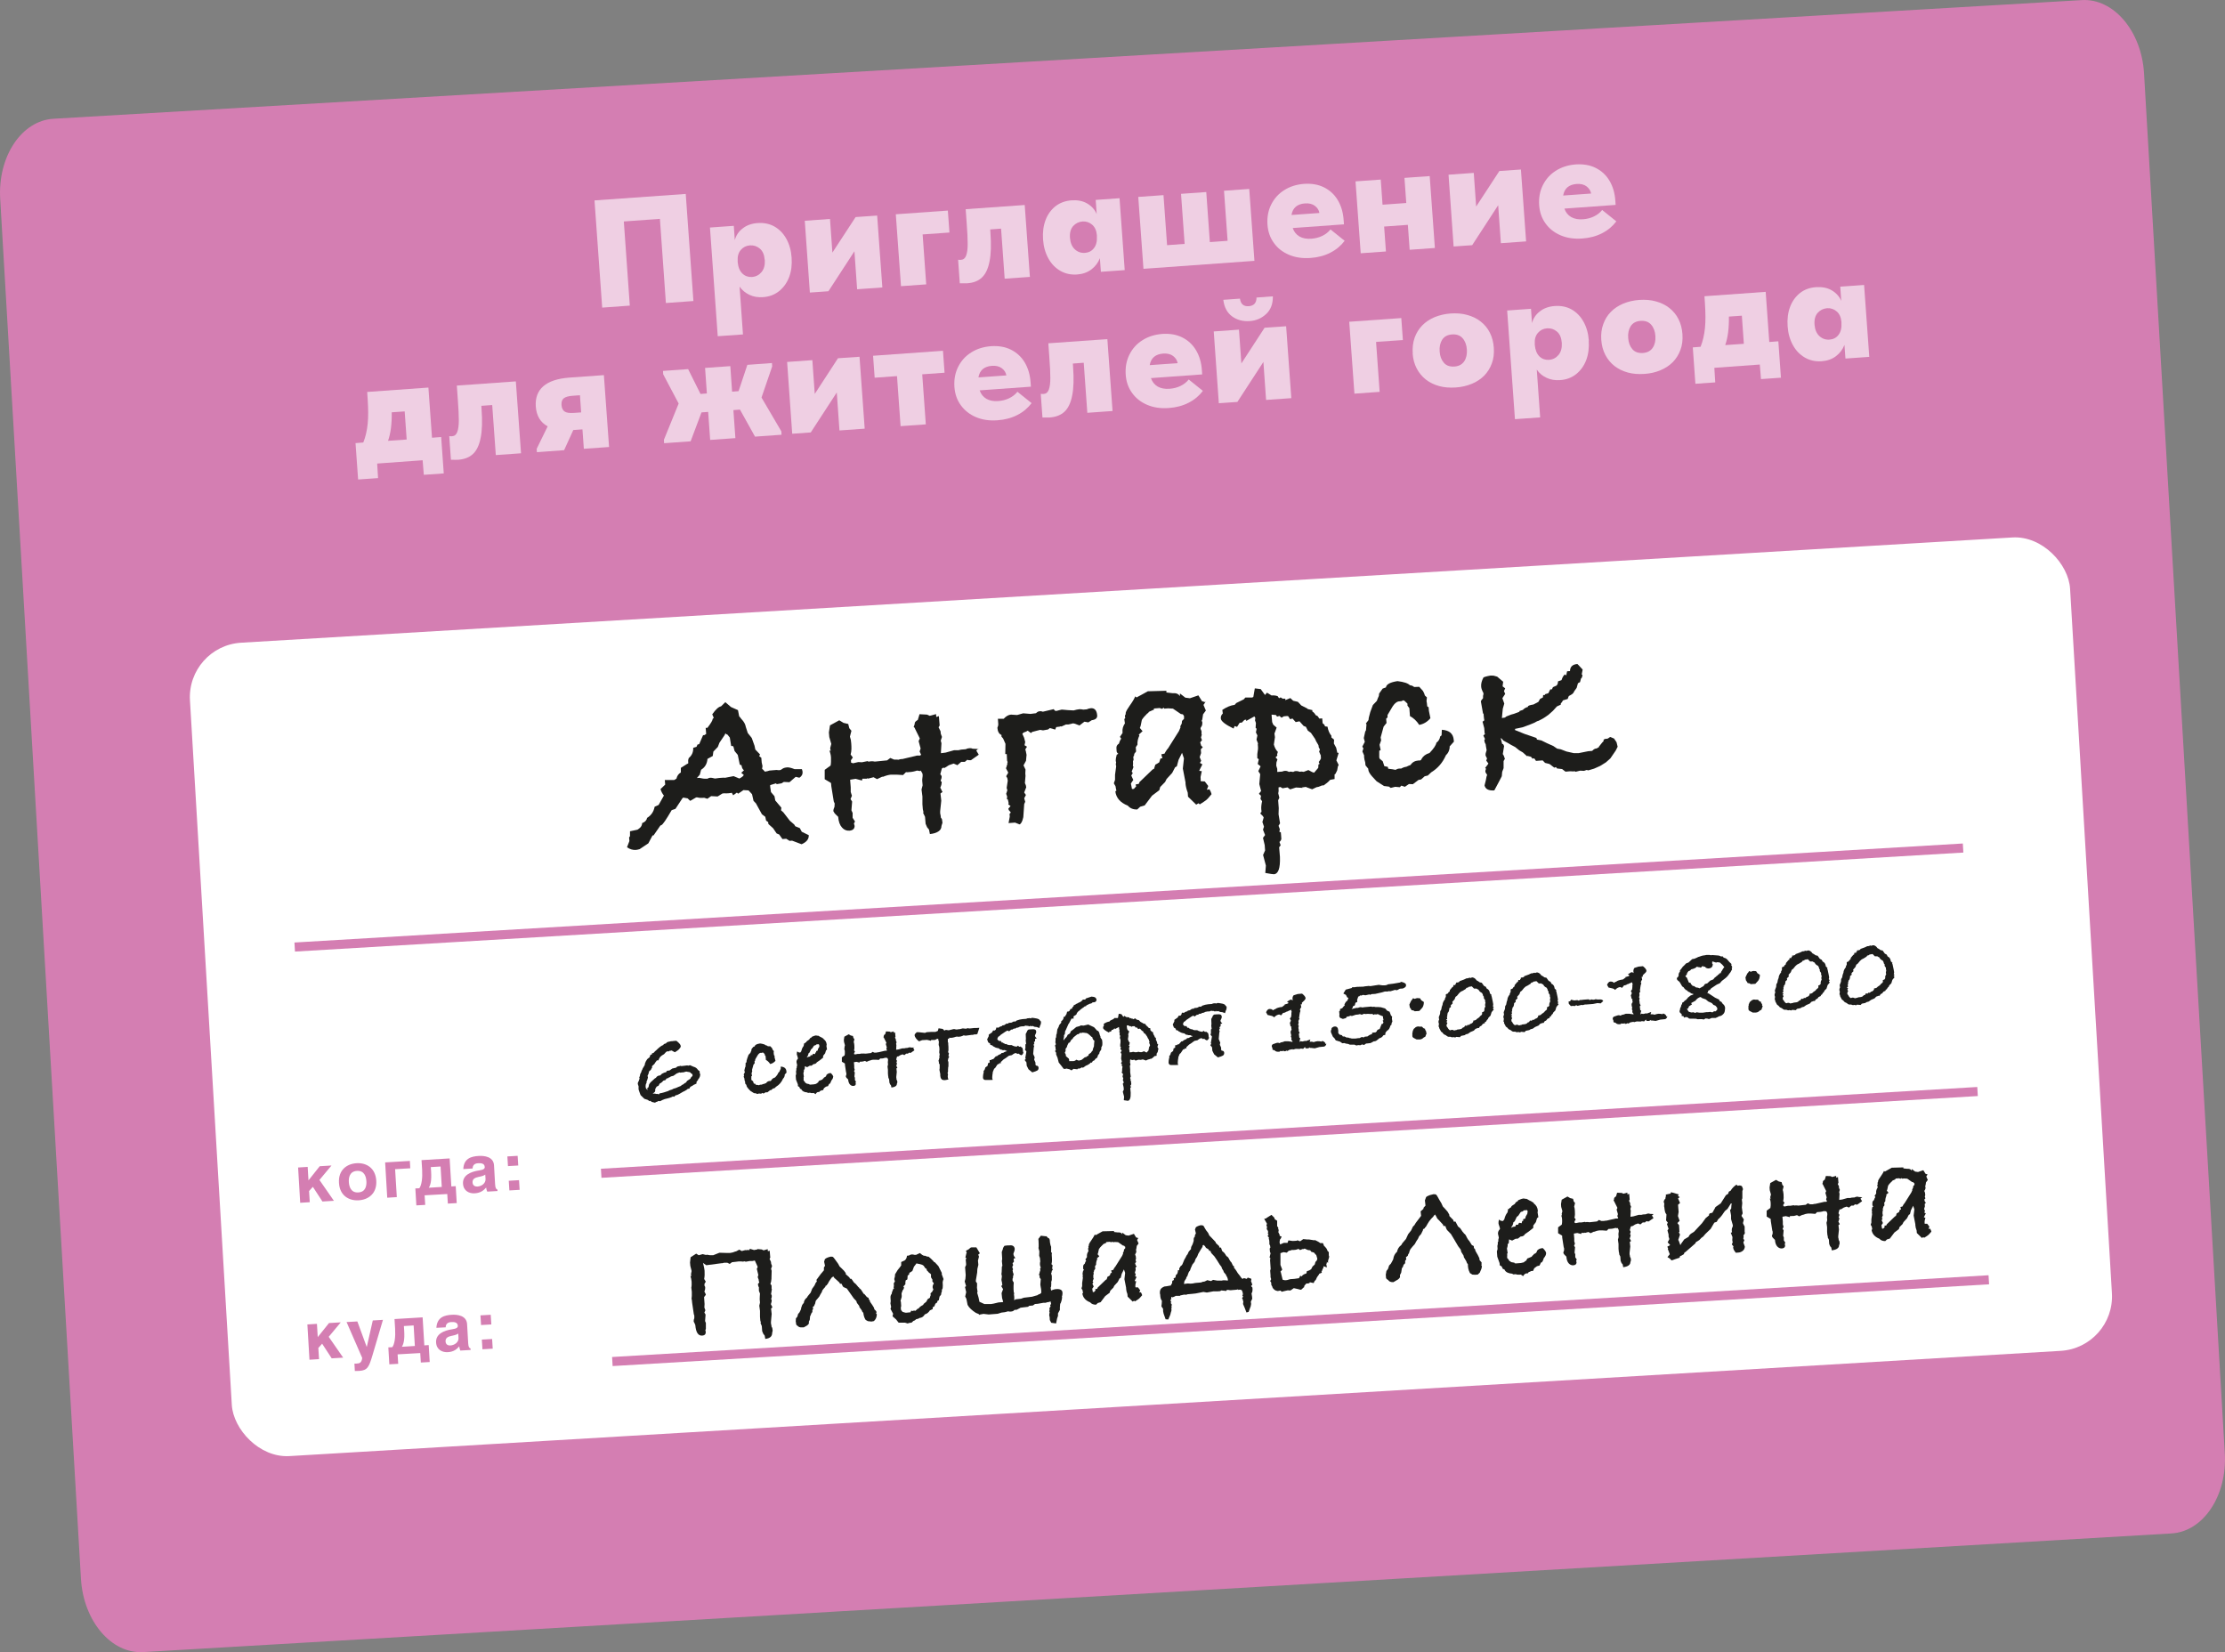 <?xml version="1.0" encoding="UTF-8"?> <svg xmlns="http://www.w3.org/2000/svg" id="_Слой_2" data-name="Слой 2" viewBox="0 0 223.17 165.7"><rect x="0" y="0" width="223.17" height="165.7" fill="#808080" stroke="none"/><defs><style> .cls-1 { opacity: .63; } .cls-2 { fill: none; stroke: #d47eb2; stroke-miterlimit: 10; stroke-width: .91px; } .cls-3 { fill: #1d1d1b; } .cls-3, .cls-4, .cls-5 { stroke-width: 0px; } .cls-4 { fill: #d47eb2; } .cls-5 { fill: #fff; } </style></defs><g id="_Слой_1-2" data-name="Слой 1"><path class="cls-4" d="M223.15,145.76L215.05,7.36c-.25-4.24-3.05-7.54-6.24-7.35L5.36,11.91C2.16,12.1-.23,15.7.02,19.94l8.1,138.4c.25,4.24,3.05,7.54,6.24,7.35l203.45-11.9c3.19-.19,5.59-3.79,5.34-8.03Z"></path><rect class="cls-5" x="20.98" y="59.11" width="188.91" height="81.72" rx="5.47" ry="5.47" transform="translate(-5.72 7.02) rotate(-3.4)"></rect><line class="cls-2" x1="29.56" y1="94.98" x2="196.9" y2="85.05"></line><line class="cls-2" x1="60.3" y1="117.67" x2="198.35" y2="109.47"></line><line class="cls-2" x1="61.42" y1="136.55" x2="199.48" y2="128.35"></line><g><path class="cls-4" d="M30.94,118.38l1.13-1.42,1.18-.07-1.21,1.45,1.45,2.09-1.15.07-.96-1.47-.38.42.07,1.12-.96.06-.21-3.54.96-.06.08,1.34Z"></path><path class="cls-4" d="M37.74,118.4c.08,1.28-.77,1.92-1.76,1.98-.98.06-1.91-.47-1.98-1.75-.08-1.28.78-1.91,1.76-1.97.98-.06,1.9.47,1.98,1.75ZM34.99,118.56c.03.45.21,1.08.95,1.03.74-.04.84-.68.81-1.13-.03-.45-.2-1.07-.94-1.03-.74.04-.85.67-.82,1.13Z"></path><path class="cls-4" d="M41.11,116.43l.04.74-1.52.09.17,2.8-.96.06-.21-3.54,2.48-.15Z"></path><path class="cls-4" d="M45.1,116.19l.17,2.8.44-.03.1,1.7-.89.05-.06-.96-2.27.13.06.96-.89.05-.1-1.7.4-.02c.23-.31.33-1.01.28-1.86l-.06-.96,2.82-.17ZM44.18,116.99l-.97.06.03.43c.06.95-.06,1.36-.23,1.64l1.3-.08-.12-2.05Z"></path><path class="cls-4" d="M46.47,117.26c.04-1.09.81-1.29,1.56-1.33.52-.03,1.47.06,1.52.94l.11,1.91c.02.41.13.5.24.53v.14s-1.03.06-1.03.06c-.07-.17-.08-.22-.11-.41-.2.23-.5.54-1.15.58-.55.03-1.13-.24-1.17-.97-.05-.82.72-1.2,1.64-1.33.41-.06.55-.17.54-.34-.02-.39-.41-.39-.66-.38-.48.03-.55.32-.56.53l-.93.06ZM48.02,118.03c-.36.08-.65.19-.62.57.02.33.29.41.48.4.42-.02.84-.32.82-.75l-.03-.45c-.09.08-.25.15-.64.23Z"></path><path class="cls-4" d="M51.98,116.89l-1.03.06-.06-.97,1.03-.06.06.97ZM52.12,119.33l-1.03.06-.06-.97,1.03-.06.06.97Z"></path><path class="cls-4" d="M31.87,134.1l1.13-1.41,1.18-.07-1.21,1.45,1.45,2.09-1.15.07-.96-1.47-.38.43.07,1.12-.96.06-.21-3.54.96-.06.08,1.34Z"></path><path class="cls-4" d="M35.84,132.52l.94,2.56h.01s.6-2.65.6-2.65l1.02-.06-1.05,3.55c-.35,1.17-.49,1.52-1.33,1.57-.13,0-.3.01-.44.01l-.04-.74s.1,0,.18,0c.35-.02.54-.08.6-.57l-1.57-3.6,1.08-.06Z"></path><path class="cls-4" d="M42.39,132.13l.17,2.8.44-.03.1,1.7-.89.05-.06-.95-2.27.13.06.95-.89.05-.1-1.7.4-.02c.23-.31.33-1.01.28-1.86l-.06-.96,2.82-.17ZM41.48,132.93l-.97.06.03.44c.06.95-.06,1.36-.23,1.64l1.3-.08-.12-2.05Z"></path><path class="cls-4" d="M43.77,133.19c.05-1.09.81-1.29,1.56-1.33.52-.03,1.47.06,1.52.94l.11,1.91c.02.42.13.5.24.53v.15s-1.03.06-1.03.06c-.06-.17-.08-.22-.11-.42-.2.23-.5.55-1.15.58-.55.03-1.13-.24-1.17-.97-.05-.82.72-1.2,1.64-1.33.41-.06.55-.17.54-.34-.02-.39-.41-.39-.66-.38-.48.03-.55.32-.56.53l-.93.05ZM45.31,133.97c-.36.08-.64.19-.62.57.02.33.28.41.48.4.42-.03.84-.32.82-.75l-.03-.45c-.09.08-.25.15-.64.23Z"></path><path class="cls-4" d="M49.28,132.83l-1.03.06-.06-.97,1.03-.06.06.97ZM49.42,135.26l-1.03.06-.06-.97,1.03-.06.06.97Z"></path></g><g><path class="cls-3" d="M81.12,83.76c.02.4-.23.7-.72.91l-.95-.36-.26.02-.33-.21-.38.03-.33-.46-.25-.1-.36-.53-.47-.42-.02-.19-.21-.15-.08-.38-.34-.26-.6-1.09-.24-.25-.15-.67-.35-.38-.51-.03-.53.36-.13-.11-.37.27-.14-.25c-.08.02-.2.04-.36.05-.18.01-.31.02-.39,0l-.19.02-.48.3-.56-.03h-.1s-.37.26-.37.26l-.32-.1c-.31.03-.53.01-.68-.04h-.12s-.6.35-.6.35l-.26-.25-.44-.08-.09.08c-.32.49-.55.84-.69,1.05l-.38.13c-.54.93-.88,1.44-1.04,1.51l-.09.03-.69,1h-.1s-.42.79-.42.79l-.87.58c-.16.05-.28.07-.38.08-.3.02-.6-.06-.89-.27l.24-.62-.03-.36.09-.13v-.49s.75-.16.75-.16l.18-.13c.18-.13.28-.31.29-.53.28-.1.45-.28.49-.52.42-.26.67-.63.76-1.12l.4-.18.53-.94c-.14-.17-.26-.38-.34-.65l.47-.45-.04-.46h.94s.23-.14.23-.14c.06-.28.2-.48.44-.62v-.46s.49-.31.49-.31c.05-.04.13-.08.25-.14v-.14c-.02-.14,0-.27.05-.39.32-.27.47-.61.45-1.03l.33-.1.1-.23.17-.04.39-.9h.12s.19-.12.19-.12l-.05-.61h.17c.37-.48.54-.78.53-.9l.11-.11-.15-.35c.35-.5.64-.76.88-.8l.43-.42.57.49.7.31.12.62c.09.09.16.18.22.27.25.25.4.52.45.81l.19.59.4.5.28.78.08.38.47.49-.08.18.21.15.04.48.08.36c-.03.24-.05.33-.05.27l.13.11.16.18c.21-.03.36-.07.45-.11l.72-.06c.13.02.23.03.29.02.1,0,.19-.05.29-.13.1-.08.26-.13.49-.15.16-.01.41.05.74.18h.73c.04.12.07.21.07.28.02.24-.09.43-.32.58l-.37-.09-.63.54-.56-.03-.23.14-.52.09v-.1s-.62.19-.62.19v.15s.08.55.08.55l.35.41.08.43.61.72-.03.27.23.2.65.84.44.38.11.18.45.18.2.37.68.33ZM74.66,77.75h-.02s-.29-.24-.29-.24l.27-.26c-.14-.1-.22-.26-.24-.49l-.18-.08-.2-.97-.32-.39-.11-.41-.06-.09h-.17s-.14-.85-.14-.85l-.24-.3-.12-.04-.08-.09-.08.18-.52.77-.16.42-.45.47-.06.44-.53.29c-.04.49-.25.85-.64,1.09l-.13.49-.29.34.22-.02c.3.07.54.1.73.09h.1c.09-.06.19-.09.28-.1.11,0,.24.01.39.06l.1.02c.09-.02.25-.04.45-.06.26-.02.45-.03.58-.02l.83-.16.58.24c.26-.13.41-.26.45-.38,0,.02,0,.02.03.02v.02Z"></path><path class="cls-3" d="M98.17,75.06l-.25.21.25.42-.78.55h-.1c-.08.01-.17,0-.27-.04l-.25.21h-.36s-.38.33-.38.33l-.38-.16-.47.16-.44.28s-.03-.02-.1-.02c-.1,0-.16.04-.18.11l-.15.55c.09.07.13.15.14.23,0,.11-.02.21-.07.3l-.03.17.1.02c0,.11,0,.22-.03.33-.03.11-.07.2-.11.29.06.09.1.17.13.25.03.07.06.13.1.17l-.21.16.08.72-.11,1.05v.22c.02.08.03.14.04.19.01.05.02.09.02.12v.1s.12.18.12.18l.05.36s-.03.07-.04.12c-.01.05-.03.12-.06.2,0,.22-.1.41-.3.54-.2.14-.49.23-.86.27l-.09-.45-.19-.23-.15-.35-.06-.7-.2-.42.05-.03-.07-.31-.04-.51v-.77s-.09-.7-.09-.7l.11-.42-.04-.46c0-.08,0-.18.02-.3.02-.12.03-.22.02-.3,0-.11-.06-.23-.15-.35l-.05-.07-.07.05-.29-.05c-.13.04-.25.08-.37.1-.12.03-.24.04-.37.05-.08,0-.15.01-.22.02-.06,0-.11,0-.15-.01l-.29.29-.66-.04c-.13,0-.24,0-.34,0-.1,0-.17,0-.22,0-.22.02-.49.09-.78.21h-.1s-.51.24-.51.24l-.35-.19-.55.14-.05-.04-.09.05h-.43s-.04.18-.04.18l-.64-.17-.55.09.06.77v.46s.12.38.12.38l-.14.33.16.25-.07.88.12.26v.49s.24.37.24.37l-.11.2.07.24c0,.29-.18.45-.52.48-.29.02-.54-.08-.75-.32-.21-.23-.34-.59-.38-1.07l-.34-.33-.14-.23c0-.08,0-.16.03-.23.03-.08.05-.14.08-.21l.02-.34-.09-.19-.25-1.55-.02-.26-.03-.07-.61-.36v-.94s.59-.43.59-.43c.02-.12.04-.24.04-.37,0-.13,0-.27,0-.44-.01-.16-.03-.29-.06-.38-.02-.1-.06-.21-.1-.33l.13.06-.05-.29.11-.42-.2-.69-.04-.46.11-.71.93-.51.43.26.47.11.11.43.21.25-.15.59c.04.11.07.22.09.32.02.1.03.22.04.35.02.19.02.38.02.57,0,.18-.03.37-.08.55l.22.3-.19.28.02.24.2.06.52-.12.36.02.6-.12.05.07s.09-.03.18-.04.15-.01.18-.01c.05,0,.14,0,.27.03h.05s.31-.03.31-.03c.01,0,.11-.01.29-.03.18-.02.38-.04.6-.06l.32-.24.38.16h.31s.1.02.1.02c.16-.04.25-.07.29-.07h.12s1.47-.35,1.47-.35h.31l.11-.08-.15-.33.1-.3-.2-.74.12-.27-.46-.93-.06-.14-.1-.09s.03-.04.03-.06c0-.02.02-.07.05-.14,0-.02,0-.02,0-.03,0,0,.01,0,.01-.03l.02-.03v-.07c-.01-.09.09-.21.31-.34l.17-.57.76.04.25.12.65-.17.02.29.26-.09.08.94-.11.18.2.4.02.24.12.33-.12.37.07.26-.05.85v.15s.47-.06.47-.06l.85-.24h.44s.26-.06.26-.06l.48-.04s.1-.06.16-.07c.06-.01.13-.02.19-.03.05,0,.1,0,.15,0,.05,0,.1.02.17.05l.58.03Z"></path><path class="cls-3" d="M107.6,72.55s-.07.02-.18.05c-.1.03-.19.05-.27.06-.11,0-.19,0-.24,0l-.44.2-.1-.02-.05.03-.38.05-.1.25-.54-.15-.18.14-.5.09-.29-.05c-.13.03-.25.06-.36.09-.11.03-.17.05-.19.05l-.26.07-.11.11-.33-.24c-.08.05-.16.1-.25.13-.09.03-.14.05-.15.05l-.14.13.18.4.11.43-.07.32.25.15-.17.26c.04.16.07.24.07.26,0,.06.02.13.04.2.02.07.02.16,0,.25l-.04.44-.25.46s.04.07.06.12c.02.05.07.15.14.3l-.02.39.02.24-.06.73c.08.14.12.28.13.42l-.2.52.17.25-.17.33.1.35-.1.23-.09,1.31c-.09.43-.22.67-.38.73l-.45-.18-.65.05.12-.64-.02-.29.13-.13-.21-.25-.04-.14.22-.26-.23-.17.04-.12-.08-.36-.1-.06.03-.24-.1-.28.12-.35-.07-.24.11-.73-.05-.26-.11-.18.21-.36-.23-.44.08-.22c0-.08.03-.14.05-.17.02-.03.03-.06.03-.08l-.05-.04.06-.1-.06-.16-.03-.65h-.15s.02-1.03.02-1.03l-.24-.54-.16-.18v-.17c-.24-.09-.38-.33-.41-.72.07-.17.1-.28.09-.35l-.04-.55h.58c.24-.26.48-.4.74-.42-.02,0,.03,0,.13.01.11,0,.26.02.48.03l.61-.17.73.06.55-.07.09-.08c.08-.07.17-.11.28-.12.06,0,.11,0,.15,0,.03,0,.07.02.1.03l.07.02c.13-.03.31-.07.55-.13.24-.06.42-.1.55-.13l.03.07.13.11h.07c.08-.01.18-.03.3-.07.12-.03.2-.05.25-.06h.07s.56.05.56.05l.58.03c.2-.06.39-.1.57-.12.13,0,.26,0,.39.04l.36-.03c.11-.06.24-.09.4-.11.38-.03.6.21.64.72.02.27-.16.43-.54.48l-.35.22-.39-.07-.5.38c-.34-.15-.56-.22-.67-.21Z"></path><path class="cls-3" d="M120.93,70.37l-.22.33.24.56-.28.38-.08.52-.06.13.06.12c.02.22-.02.4-.13.52l-.04.08v.1c.06.11.1.21.1.31,0,.08,0,.14-.01.17l.03.1-.08.27.1.28-.18.21.1.33.16.16-.2.21.03.38-.14.4.15.37-.13.21.25.15-.29.58-.02.07.25.03-.12.57v.1c.02.11.02.2,0,.27l.03.07.39.02.35.46-.14.38.26-.05c.11.18.18.35.21.49l-.33.39c-.1.12-.25.25-.46.38l-.39.25-.13-.11-.23.14-.82-.8-.03-.41c-.12-.31-.19-.6-.22-.87v-.14s-.27-1.4-.27-1.4l.11-1.02-.19-.56-.35.71-.17.64-.18.11-.29.56-.56.61-.15.3-.49.5-.09.32-.73.55-.74.98-.45.13-.29.27c-.4.02-.72-.11-.95-.38-.75-.3-1.17-.77-1.25-1.43l.11-.08-.04-.14-.05-.29-.17-.3.12-.35v-.51s.11-.81.11-.81c0-.02,0-.05,0-.1-.02-.03-.03-.06-.03-.09,0-.06,0-.15.03-.25-.02-.03-.03-.09-.04-.19,0-.11.02-.3.1-.57l.16-.09c-.1-.07-.16-.16-.17-.25,0-.06,0-.11-.01-.14,0-.05,0-.1-.01-.17-.02-.19.07-.35.25-.46.04-.16.11-.33.23-.5l-.13-.18.26-.38v-.1c-.03-.3.05-.59.24-.87l-.06-.43.09-.1s0-.04,0-.07c-.02-.03-.03-.05-.03-.07,0-.1.02-.18.08-.25v-.14c.04-.17.19-.42.43-.76.25-.34.42-.64.53-.89l.13.11.25-.14.12-.06.76-.42,1.86-.05v.17s.6.07.6.07c.37-.03.62.07.75.3,0-.05,0-.1.01-.17,0-.05,0-.08,0-.1l.54.42.46.06.85-.29.36.58.37.12ZM118.75,71.8l-.11-.16-.2-.03-.79-.54-.49-.03-.38.03-.05-.09-.19.11-.22-.08-.62.05.08.09-.54.24-.09.13-.07.03c-.27.26-.45.48-.55.65l-.12.59-.08.22.27.32-.38.35.06.09c-.15.32-.21.62-.19.91l-.17.26.03.43-.18.23-.03.22-.07.05.03.34-.06.13c.02.19.01.35-.01.46l.06.12-.18.47.11.14-.15.25.2.44-.24.36.09.45v.07s.1.04.1.04l.12-.03c.07-.09.15-.17.22-.24l-.06-.19.33-.07.06-.17,1.32-1.27.14-.06.13-.42c.09-.04.22-.12.39-.23l.13-.39.19-.02-.11-.4.33-.07c.03-.07.07-.15.14-.25.06-.1.13-.2.21-.28l1.09-1.73.16-.38-.03-.09.15-.28.03-.27.2-.21v-.27Z"></path><path class="cls-3" d="M134.27,75.51l-.23.75.23.46-.08.15-.07.39-.17.35-.09.06v.46s-.44.08-.44.08c-.21.23-.43.41-.66.56h-.15s-.35.14-.35.14l-.21.04-.44.21-.55-.2-.08-.04-.41.06.1.04-.68-.04-.59.19-.26-.2-.5.09-.21-.13s-.08.01-.19.04v.15c.02.14.01.29-.03.44l.11.45-.12.25c.03.35.05.62.06.79l-.02.61.15.91-.15.25.13.35-.05.25.15.06.03.36c0,.1.01.17.02.22.01.14-.05.27-.19.38l.12.33-.15.21.08.96c.04,1.13-.16,1.71-.61,1.74-.1,0-.38-.04-.86-.13l.06-.74-.28-1.06.2-.46-.04-.54-.17-.72.21-.28-.21-.54.1-.3-.16-.47.13-.45c-.04-.09-.1-.18-.19-.25s-.13-.13-.14-.16c0-.05.03-.1.11-.15,0-.05,0-.13-.02-.24-.02-.21,0-.48.08-.83l-.16-.23.05-.32-.21-.2.22-.28-.18-.69.09-1-.19-.3.23-.48-.29-.24.11-.47-.15-.11v-.41s.07-.51.07-.51v-.1s0-.1,0-.1l-.02-.26.02-.1-.15-.38.09-.42-.15-.3.07-.37-.1-.09.03-.49-.09-.26.03-.24-.09-.16-.83.46v-.14s-.18.04-.18.04l-.25.26-.22.02-.26.41-.25-.08-.1.25c-.83-.4-1.26-.74-1.28-1.01-.02-.19.05-.36.2-.5l-.05-.36c.43-.29.84-.46,1.24-.51l.16-.18.75-.37.16-.18h.68s.12-.06.12-.06l.15-.86.59.07.43.59.2-.23.46.28c.21-.02.41,0,.61.07l.14.21.16-.09.2.13c.11,0,.2,0,.27,0v.15s.5-.21.5-.21l.29.27.47.11.34.36.61.31.03.05.47.11v.14c.15.08.25.21.33.36l.2.1.17.25.29-.02.04.48.18.16.06.16.25.03c.06.37.19.67.39.91v.17s.27.22.27.22l-.02.39.23.42.11.5.17.03ZM132.5,76.02l-.03-.12.02-.1-.18-.42.08-.22-.11-.19-.04-.24-.22-.37-.12-.26-.41-.6-.31-.22-.2-.39-.22-.08-.42-.47-.38.08-.32-.36-.24.07-.19-.3-.1-.02-.34.03-.23.14-.21-.18-.24.07-.11-.16-.44-.04.02.29.04.46.11.26.34.29-.22.6.05.36-.11.74c.08.3.21.55.4.74l-.08.27s.03.03.03.05c0,.05-.05.12-.18.23l.19.2-.1.3-.02.32.1.33v.31s.51-.04.51-.04c.06-.04.15-.06.26-.07.14-.01.28.03.4.11.02,0,.05-.01.09-.03.03,0,.06,0,.07,0,.05,0,.14,0,.27.03.09-.06.18-.09.26-.09.13,0,.25.01.37.07l.22-.02.2.03.47-.18.4.21c.15.04.21.06.17.06l.42-.49.02-.34.12-.06-.09-.19.15-.21.08-.18Z"></path><path class="cls-3" d="M145.82,74.39l-.42.47v.15c-.04.29-.16.54-.37.73-.33.75-.82,1.32-1.48,1.72l-.34.32-.31.07-.36.32-.26.05-.57.43-.39-.02-.41.28-.35-.12-.16.16-.46-.04-.45.11-.18-.13-.49-.06-.74-.47-.42-.45c-.26-.29-.41-.53-.42-.74v-.07s-.28-.34-.28-.34l-.03-.31c-.06-.19-.1-.36-.11-.52v-.17s-.17-.4-.17-.4l.1-.3-.11-.18.25-.48-.1-.38.14-.64.08-.15.05-.58-.06-.09.26-.34.03-.24.15-.57.26-.7.4-.42.08-.22.12-.28.03-.24.35-.49c.09-.04.2-.08.33-.12.04-.31.43-.52,1.16-.63.64.08,1.05.21,1.24.41.18.02.32.08.43.18l.51-.02.37.41c.09.15.16.31.2.47l.2.18-.04.37c.03.11.05.29.07.53l.14.09.03.36.15.74c-.31.37-.69.59-1.12.67-.26-.4-.57-.69-.93-.88l-.06-.8-.19-.25v-.2s-.27-.26-.27-.26l-.13-.08-.21.09-.31.03c-.21.06-.39.23-.57.5-.17.27-.34.56-.51.86v.24s-.14.13-.14.13l.04.43-.29.36-.3,1.09.05.29-.16.45.11.52-.14.08v.67s.04.12.04.12l.31.26.16.49.35.07.04.19.41.05.32.06c.11-.07.24-.12.4-.13h.17c.19-.11.36-.16.52-.18.11-.06.25-.12.42-.18.17-.27.43-.42.79-.45h.15c.08-.02.13-.06.16-.15.16-.29.42-.49.8-.6.42-.44.65-.78.69-1.03.21-.15.34-.36.38-.63l.14-.11.03-.56c.75.05,1.14.39,1.19,1.02l.02.19Z"></path><path class="cls-3" d="M158.61,67.63l.1.04v.12s-.05.17-.05.17l-.09.1-.09.35-.21.11-.13.47-.24.33c-.05.13-.13.24-.24.31s-.21.13-.3.17c-.01.02-.03.04-.04.08-.01.03-.03.07-.04.11s-.03.08-.04.11l-.47.14c-.06.12-.13.22-.22.31v.12s-.39.18-.39.18l-.4.44-.45.4c-.08.06-.18.12-.3.21-.12.08-.24.16-.36.22-.12.07-.22.12-.31.16-.09.04-.14.05-.14.04-.21.13-.45.24-.7.33-.25.09-.51.19-.78.29l-.76.16v.12s.94.38.94.38l1.2.41.06.16.44.09.55.27.65.29.38.26.37.07.57.22.72.16h.51s.95-.19.95-.19l.38-.03.07-.05c.1-.12.24-.19.4-.2l.23-.14v-.05s.33-.41.33-.41l.13-.13v-.14c.08-.06.15-.09.19-.09s.11,0,.2-.02c.03,0,.09-.04.16-.1.08-.06.13-.08.17-.05l.33.14.25.37.11.45-.19.38-.54.79-.45.4-.58.36-.61.27-.57.17-.17-.04-.26.09-.39-.02-.45.11-.13-.06-.07.03-.34-.02-.48.04-.34-.26-.51-.06-.11-.14-.16.06-.49-.37-.44-.11-.24-.25-.67.05-.17-.25-.19.02-.14-.18-.35-.09-.05.03-.42-.38-.36-.21-.41-.33-.4-.21c-.09-.06-.19-.12-.32-.19-.13-.07-.28-.15-.47-.25-.08-.12-.16-.21-.26-.25l.15.59.1.02.09.19-.13.81c.07.08.14.23.21.47l-.13.23v.27s0,.44,0,.44l-.14.37-.04.44-.29.56-.46.86c-.56.04-.89-.12-.98-.5l.13-.52.07-.37.02-.05.04-.12s-.05-.08-.1-.15c-.05-.07-.07-.13-.08-.18,0-.1.02-.19.08-.27l-.1-.09.33-.44-.22-.3.08-.22c-.09-.15-.14-.26-.15-.33,0-.1.01-.22.07-.37l.04-.12c-.03-.16-.05-.29-.07-.39s-.03-.18-.03-.23c-.07-.07-.12-.22-.13-.42l.07-.08-.17-.35.18-.18-.05-.04-.04-.53-.17-.64.18-.14s-.04-.16-.05-.33l-.03-.34h-.05s-.22-1.24-.22-1.24c.01-.05.08-.15.22-.31,0-.13,0-.21,0-.24l.04-.15v-.12c-.13-.25-.22-.46-.23-.66-.02-.29.06-.59.24-.92.17-.06.32-.11.44-.13.12-.03.21-.04.27-.05.11,0,.21,0,.3.01.09.02.21.05.36.1l.6.51-.06.46.26.2-.12.28.12.28-.28.43.19.54-.15.52-.09.93.31-.05.14-.11.49-.19.26-.07.56-.21v-.07s.35-.12.35-.12c.12-.14.29-.24.53-.31l-.03-.02c0-.08.18-.15.56-.21l.49-.26.17-.3.28-.14.03-.24.19-.02v-.07s.33-.1.33-.1l.19-.38.19-.02c.02-.13.07-.21.15-.24.08-.03.18-.08.3-.13l.11-.18.03-.24.35-.12c.08-.26.19-.46.34-.58l.13.11.09-.42.29-.02c.01-.44.26-.67.74-.71.02,0,.19.19.53.56l-.1.52Z"></path></g><g><path class="cls-3" d="M76.07,129.04l-.05-.25.14-.19c-.04-.07-.06-.13-.06-.19v-.06s-.1-.26-.1-.26l.06-.23-.15-.6.09-.2-.29-.64-.25.05h-.26s-.4.07-.4.07l-.12-.04s-.08.02-.16.03c-.02,0-.08,0-.18-.02h-.03s-.22,0-.22,0c0,0-.09.01-.23.03-.14.02-.29.04-.44.05l-.23.17-.24-.12h-.23s-.08,0-.08,0c-.1.03-.16.04-.19.05h-.08s-1.53.2-1.53.2l-.33-.23.07.28c.04.17.07.33.09.5.02.3.01.58-.04.83l.16.27-.13.22v.18s.07.13.07.13c.01.16-.01.31-.08.46.08.14.13.25.15.32l-.18.24.05.69-.02.35.1.28-.1.23.12.2-.05.65.08.19v.36s0,.23,0,.23l-.05.14.04.18c0,.22-.11.34-.35.36-.41.03-.64-.32-.7-1.06l-.07-.17-.09-.17c-.01-.13.01-.24.06-.34v-.26s-.05-.15-.05-.15l-.17-1.16-.03-.31-.03-.04.03-.32v-.41s-.05-.42-.05-.42c.04-.18.04-.38.03-.6-.02-.21-.06-.4-.12-.58l.09.04-.03-.21.06-.32-.13-.51-.03-.34.06-.53.56-.36.25.16.4-.11.32.08c.09-.03.17-.03.25,0,.08.02.16.03.24.03.13,0,.21-.01.24,0l.63-.25.69.02c.09,0,.17,0,.23,0s.11,0,.15,0c.15-.01.33-.06.53-.15h.06s.33-.18.33-.18l.25.14.37-.1.05.03.06-.03h.3s.02-.13.02-.13l.43.13.33-.06v-.04s.44.04.44.04l.19.09.41-.12.02.21.18-.06.06.7-.07.13.14.29.02.19.09.23-.1.29.06.19-.02.69v.1s-.04.32-.04.32l-.07.19.12.17s-.01.04,0,.08,0,.1,0,.16c0,.07,0,.12.03.13l-.08.5c.05.07.07.12.07.17,0,.08,0,.15-.03.23l-.04.12.06.03c.01.16-.02.31-.08.46.08.14.13.25.15.32l-.13.12.06.54-.07.79v.15c.01.06.02.11.03.15,0,.04.01.07.02.09v.08s.08.14.08.14l.04.27s-.02.05-.02.09c0,.04-.02.09-.03.14,0,.35-.22.55-.69.6l-.06-.33-.14-.18-.11-.26-.04-.52-.13-.31.04-.03-.06-.22-.03-.37v-.59s-.07-.52-.07-.52l.07-.31-.03-.34c0-.07,0-.16.01-.29s.02-.21.02-.27l-.11-.28v-.39Z"></path><path class="cls-3" d="M86.68,129.76l.27.32.17.09.03.16.08.07.04.16c.06.09.11.15.14.2.04.05.07.09.09.13l.16.26.04.16.15.15.05.07v.05s.02.06.02.06l-.06.05.09.13c-.01.12-.03.23-.06.32l-.08.17-.15.18-.25.05-.36-.04-.22-.12c-.08-.12-.14-.25-.17-.37-.03-.12-.06-.24-.07-.36-.08-.05-.13-.13-.15-.23l-.24-.33-.02-.12-.23-.3-.06-.19-.25-.26-.36-.51-.34-.48-.34-.15s-.06-.06-.09-.12c-.03-.06-.06-.13-.1-.21h-.15s-.07-.13-.07-.13l-.36-.33s-.07-.05-.12-.1c-.05-.05-.09-.11-.13-.18l-.16.12-.15.21c-.04.05-.08.11-.12.18-.04.07-.09.15-.14.26l-.08.08v.04s-.14.07-.14.07v.08s-.15.16-.15.16l-.15.19-.07.2-.12.19-.13.25-.15.18-.18.21s-.06.13-.09.34l-.05.08-.04.12-.14.12.04.18-.08.13v.18s-.11.15-.11.15l-.06.17s0,.02-.01.03c0,.01-.02.02-.02.03,0,.01-.02.03-.03.05l-.03.35-.09.19v.18c-.04.09-.12.17-.22.23l-.29.16h-.21c-.18.02-.32-.04-.42-.16-.09-.03-.14-.11-.15-.23v-.07c0-.05-.02-.08-.03-.09l.02-.35.14-.16.08-.28.14-.16.13-.27s.05-.11.04-.2l.05-.12c.02-.12.09-.24.21-.35.02-.22.13-.41.32-.55l.08-.14.29-.35.15-.39.23-.32.13-.28.11-.13-.04-.16.42-.57.33-.39v-.29s.11-.16.11-.16l-.09-.41.08-.26c.07-.07.17-.12.3-.17.14-.05.24-.07.29-.08.1,0,.17,0,.23.04.04.03.21.25.51.68l.14.26.18.17.26.26.18.24v.11s.37.33.37.33l.05.12.15.02.25.36.19.16.17.2s.04.06.07.09c.03.03.07.06.11.09v.06s.04,0,.04,0c.1.07.19.19.28.35l.1.16.08.07Z"></path><path class="cls-3" d="M94.62,128.3l-.07.28c.02.26.02.46,0,.62l-.08.16v.17s-.05.11-.05.11l-.03.21-.15.18-.08.38-.12.05-.05.17-.17.12-.1.26-.17.1v.18l-.28.13c-.12.19-.27.32-.45.38l-.06.02c-.12.22-.3.34-.53.36-.09.07-.21.11-.33.12l-.14.12-.15.06-.18.17-.19.02-.21.06-.26-.08h-.64s-.25-.32-.25-.32l-.36-.32.06-.25-.26-.49.06-.2-.07-.35.03-.23c-.01-.14-.02-.24-.02-.3-.02-.19.03-.33.12-.43,0-.1.06-.27.16-.51h.08s-.05-.11-.05-.11l.03-.21-.02-.22c.07-.1.11-.16.12-.19l-.06-.21v-.06c.05-.14.08-.29.07-.44l.28-.46s.08-.08.1-.1l-.02-.06h.06s.2-.28.2-.28v-.34s.35-.16.35-.16c.13-.1.21-.26.23-.47l.19-.02c.1-.07.2-.11.29-.11.09,0,.18,0,.26.04h.17s.38-.18.38-.18l.23.18.17.09h.12s.23.09.23.09h.12c.14.1.3.25.49.45l.04.07.11.05.35.38.34.68v.15s.19.51.19.51ZM93.66,128.73l-.02-.07c-.08-.06-.12-.14-.14-.21l.04-.08-.16-.27v-.29s-.06-.07-.06-.07c-.14-.09-.21-.16-.23-.22-.09-.03-.15-.13-.16-.29h-.09s-.2-.29-.2-.29l-.14-.09-.32-.09-.12-.02c-.06,0-.1-.01-.12-.05l-.27.35-.16.43-.3.19-.03.17-.14.09-.03.39-.17.1c-.03.14-.04.27-.03.39l-.22.24.08.04c0,.12-.03.23-.13.32-.03.09-.06.19-.11.31v.12s.01.06.01.06v.18s-.12.41-.12.41l.04.07.03.42-.04.21.03.21.15.18.21.06.08.02h.12s.39-.04.39-.04l.05-.15h.06c.06,0,.09,0,.11.03l.13-.06.12.04.18-.15.03-.05.13-.04c.06-.12.22-.24.47-.37l.02-.08.28-.23.14-.26.23-.14v-.08s.07-.17.07-.17l-.02-.19.17-.16.05-.11.07-.1c-.05-.12-.08-.2-.08-.25,0-.09.02-.19.07-.29l.05-.06Z"></path><path class="cls-3" d="M98.26,131.88l-.11-.1-.27-.11c-.19-.12-.36-.25-.5-.38-.14-.13-.25-.27-.33-.42l-.12-.61-.12-.23.1-.44-.12-.52.11-.08-.14-.47.07-.26.03-.38-.06-.79.1-.22v-.11s-.04-.45-.04-.45l.08-.11-.11-.08.11-.47h.03s-.09-.21-.09-.21l.27-.14c.07-.06.12-.1.16-.14.04-.04.09-.06.14-.06h.48s.35.59.35.59l-.17.15s.07.11.08.2l-.1.38.04.43-.1.42-.02.36-.13.78v.1c.01.05.04.09.08.13.04.04.05.07.04.1v.18s-.01.23-.01.23l.06.4-.04.09.14.49.08.38v.04s.5.23.5.23h.69s.24-.04.24-.04l.5-.12.42-.03.04-.03-.11-.38-.05-.49.15-.4-.18-.3.11-.15-.04-.16v-.09c-.05-.13-.07-.26-.03-.41.03-.14.03-.26-.02-.34v-.12s.02-.15.02-.15l.02-.54.05-.08-.05-.48.03-.21-.04-.69.1-.29.03-.03-.02-.04c.03-.09.09-.18.16-.27l.33-.04h.17c.33-.04.5.09.53.36,0,.1-.04.25-.13.46v.06c.01.13.08.26.2.39l-.18.06.03.31-.14.15.06.18-.09.2.08.23-.05.11.03.12v.05c.03.07.06.14.07.22v.07s-.05.09-.05.09v.17s-.05.12-.05.12v.18s.12.2.12.2l-.02.32v.34s.02.3.02.3l.05.12s-.04.06-.03.12c0,.05.02.13.03.23v.35s.14-.1.14-.1l.54-.06.28-.1.83-.1.41-.12c.06,0,.12-.02.18-.07.06-.05.12-.08.19-.08l.14-.12v-.13s0-.08-.01-.17c0-.06-.02-.14-.04-.25-.02-.11-.04-.19-.04-.24,0-.05,0-.09,0-.11,0-.03,0-.06.01-.1l.03-.38c-.07-.07-.12-.15-.12-.22,0,0,0-.02,0-.03,0,0,0-.03.02-.06-.04-.04-.07-.08-.07-.13,0-.07.01-.12.05-.14,0-.05,0-.09.02-.14.02-.04.04-.1.06-.17-.01-.03-.02-.09-.03-.19.05,0,.07-.03.07-.08,0-.02-.01-.04-.03-.07-.02-.03-.03-.07-.03-.12l.05.06-.07-.1c0-.08,0-.15,0-.21,0-.06.02-.12.03-.17l-.03-.34-.08-.23.02-.44-.09-.34.02-.11v-.26s-.01-.3-.01-.3l-.02-.24.25-.32.51.06.03-.02.03.03.18.18h.06s.08.15.08.15l.03.31.05.24.06.16v.54s.08.08.08.08l-.02.18.02.3c.02.3,0,.51-.05.64l.12.12-.05.33.08.08-.12.17v.09s-.06.14-.06.14l.07.25v.41s-.07.23-.07.23c.01,0,.02.03.02.06,0,0,0,0,0,.02,0,.02,0,.06-.01.11v.06s0,.04,0,.04c0,.1-.01.18-.06.25l.05.29c.23-.11.46-.16.67-.15s.36.07.43.2c.03.06.05.14.04.26,0,.12-.03.21-.06.3l.02.04c0,.14-.03.28-.07.41-.03.13-.08.23-.12.28l-.03.35v.25s-.19.35-.19.35v.25s-.09.26-.09.26l-.1.5-.49-.07-.14-.27-.02-.31c-.05-.12-.05-.27,0-.45l-.04-.13.04-.11-.02-.19.12-.19-.05-.12.1-.12s-.03-.09-.03-.13c0-.04-.01-.08-.02-.12-.11.05-.24.08-.38.09-.05.03-.1.05-.17.05-.06,0-.13,0-.19,0l-.56.1-.27.02-.21.15-.36.03-.13.1-.74.09-.4.21h-.09s-.06.01-.09.01c-.03,0-.05,0-.06.02l-.07.07c-.09.05-.18.08-.29.08-.03,0-.07,0-.1,0-.04,0-.09-.01-.14-.03l-.34.09-.34.04-.38.12-.9.07-.52-.06-.34.06Z"></path><path class="cls-3" d="M114.18,124.15l-.13.21.15.35-.18.24-.05.32-.04.08.04.07c.01.14-.02.25-.08.32l-.03.05v.06c.04.07.06.13.07.19,0,.05,0,.09,0,.11l.02.06-.05.17.06.18-.11.13.06.21.1.1-.12.13.02.24-.08.25.09.23-.08.13.16.09-.18.36v.05s.14.02.14.02l-.08.35v.06c0,.07,0,.12,0,.16l.02.04h.24s.22.29.22.29l-.09.23.16-.03c.07.11.11.22.13.3l-.21.24c-.06.08-.16.15-.28.23l-.24.15-.08-.07-.14.09-.51-.5-.02-.25c-.08-.19-.12-.38-.13-.54v-.09s-.17-.87-.17-.87l.07-.63-.12-.35-.22.44-.1.4-.12.07-.18.35-.35.38-.09.19-.31.31-.06.2-.45.34-.46.61-.28.08-.18.17c-.25,0-.45-.07-.59-.24-.47-.18-.72-.48-.78-.89l.07-.05-.02-.09-.03-.18-.11-.19.07-.22v-.32s.07-.5.07-.5c0,0,0-.03,0-.06-.01-.02-.02-.04-.02-.06,0-.04,0-.09.02-.15-.01-.02-.02-.06-.03-.12,0-.07.02-.19.06-.35l.1-.05c-.06-.04-.1-.1-.1-.16,0-.04,0-.07,0-.09,0-.03,0-.06,0-.1,0-.12.04-.21.16-.29.02-.1.07-.21.14-.31l-.08-.11.16-.24v-.06c-.02-.19.03-.37.15-.54l-.04-.27.05-.06s0-.03,0-.04c-.01-.02-.02-.03-.02-.04,0-.06.01-.11.05-.15v-.09c.02-.1.12-.26.27-.47.15-.21.26-.4.33-.55l.08.07.16-.09.07-.04.47-.26,1.15-.03v.1s.37.04.37.04c.23-.02.38.04.46.19,0-.03,0-.06,0-.11,0-.03,0-.05,0-.06l.34.26.29.04.53-.18.22.36.23.07ZM112.83,125.04l-.07-.1-.12-.02-.49-.34-.3-.02-.24.02-.03-.06-.12.07-.14-.05-.39.03.05.06-.33.15-.05.08-.04.02c-.17.16-.28.3-.34.4l-.08.37-.05.14.17.2-.24.21.04.06c-.09.2-.13.39-.12.57l-.11.16.02.27-.11.14-.02.14-.04.03.02.21-.04.08c0,.12,0,.21,0,.29l.04.07-.11.29.07.08-.09.16.13.28-.15.22.05.28v.04s.07.02.07.02l.07-.02c.05-.05.09-.1.14-.15l-.04-.12.21-.05.04-.11.82-.79.09-.04.08-.26c.06-.02.14-.07.24-.14l.08-.24h.12s-.07-.26-.07-.26l.21-.05s.04-.09.08-.16c.04-.06.08-.12.13-.17l.68-1.08.1-.23-.02-.06.09-.17.02-.17.12-.13v-.17Z"></path><path class="cls-3" d="M124.63,128.27l.13-.09.29.08.1-.13.34.11.02.06-.03.23.03.03.1.29-.13.13.12.13.02.03c.03.26,0,.45-.09.58l.05.31.02.22-.14.3.03.22-.04.23-.21.57-.22.06-.17-.45-.11-.26s-.06-.1-.06-.17c0-.07.01-.14.03-.24l-.05-.05.02-.08-.1-.17.11-.19-.08-.08.06-.14c-.02-.18-.06-.31-.11-.38-.05-.08-.18-.1-.37-.06h-.03s.04-.06.04-.06c-.04.01-.07.02-.1.03-.03,0-.06.01-.1.02l-.58.05s-.11,0-.18-.03c-.02,0-.04,0-.07,0-.03,0-.06,0-.1-.01l-.08.11-.5-.05-.1.07-.27.02h-.42s-.65.12-.65.12l-.35-.06-.75.15c-.07,0-.19.02-.36.04s-.32.03-.45.04c-.05,0-.09.02-.12.04-.03.02-.05.03-.08,0h-.18l-.41.09.03.03c-.06,0-.1,0-.13,0s-.06,0-.08,0c-.05,0-.11,0-.18,0-.07,0-.11,0-.13.05l-.25.1-.12-.05c0,.1-.02.23-.09.4l.09.13-.07.08.12.18-.05.17.04.1-.04.05c0,.09.01.17.01.23s-.02.12-.05.18l-.07.28-.2.47-.27-.02-.2-.57-.05-.24v-.23s-.17-.26-.17-.26l.03-.23.02-.32c-.1-.12-.16-.31-.17-.58v-.02s0-.06-.02-.08c0-.03-.01-.05-.01-.08-.01-.16.01-.29.08-.41.07-.11.2-.2.39-.27l.19-.02.44-.08.06-.14c.06-.04.08-.1.07-.17-.01-.07,0-.13.04-.17l.14-.07-.04-.16.19-.09c.01-.06.02-.1.02-.11v-.03s.03-.11.03-.11l.13-.12.06-.2v-.15s.14-.01.14-.01v-.21s.08-.08.08-.08l.02-.08c.14-.11.21-.18.21-.21l.11-.26.09-.22.13-.22.09-.19.11-.14.1-.23.18-.22.06-.05v-.16s.02-.02.02-.02l.02-.09c.06-.09.11-.19.15-.31s.06-.21.08-.26v-.2s.06-.18.06-.18l.06-.02v-.18s.02,0,.02,0l.08-.17-.09-.38.09-.23c.08-.06.16-.1.27-.14.1-.04.18-.06.23-.06.09,0,.17,0,.24.04.03.02.08.1.15.24.07.14.18.3.34.49l.12.26.15.15.25.26.23.25.02.09.34.32v.12s.18.03.18.03l.12.34.19.16.13.17s.03.08.06.11.06.06.09.09v.03s.05,0,.05,0c.05.04.1.1.13.16.03.06.07.13.1.19l.09.14.08.08.16.33.11.08v.15s.08.08.08.08l.15.21.14.23.2.25.09.13.1.13.11.08ZM119.09,128.01l-.07.05s-.03.05-.03.09c0,.04-.01.07-.03.09l-.16.25-.05.28.39-.05.26.02.24-.02.24-.05.48-.04c.08,0,.15-.02.21-.05.06-.03.1-.04.11-.04h.09s.08-.02.17-.07c.09-.05.14-.08.15-.08l.38.09.2-.12.4.07h.51s.05-.03.08-.03.07,0,.1,0c.09,0,.17,0,.26.02h.15s-.01-.11-.03-.18c-.02-.08-.04-.13-.06-.17-.07-.07-.1-.15-.11-.22l-.23-.28-.02-.1-.16-.26-.04-.15-.18-.23-.26-.42-.27-.4-.26-.28s-.06-.05-.08-.1c-.02-.05-.04-.11-.06-.17l-.14-.02-.04-.13-.27-.16s-.05-.07-.07-.12c-.02-.05-.06-.09-.12-.12l-.05-.06-.09.05-.02.15-.19.3-.24.41-.06.16-.05.12-.15.22-.11.3-.21.26-.15.34-.05.12c-.01.09-.04.15-.08.19-.04.03-.07.09-.11.17l-.12.34Z"></path><path class="cls-3" d="M127.32,124.79s0-.11,0-.24c0-.12-.03-.23-.06-.33l.02-.11-.13-.13c0-.06.04-.11.09-.16l-.08-.1c.03-.06.04-.12.03-.18,0-.08-.05-.17-.13-.26,0-.08,0-.16.03-.24l-.07-.14.06-.17-.28-.49.23-.06v-.03s.5-.31.5-.31l.29.29.04.15.24.15v.22s0,.09,0,.14c0,.05,0,.12,0,.19.07.06.11.13.12.19,0,0,0,.04-.02.11l.06.06-.04.24.13.26v.11s.2.07.2.07l-.09.2-.08.1-.04.27.06.22.36-.16h.38s.09-.25.09-.25l.42.06.39-.02.1-.05.25.1.06-.03.27-.19.41.04h.18l.5.08.09-.02c.08.04.17.09.26.13s.17.1.26.17h.27s.13.31.13.31l.06.03.18.22.11.25.11.09v.33s.04.13.04.13c-.01.09-.04.19-.08.29-.04.1-.05.21-.03.33l-.14-.09.02.1-.06.12.06.33-.33-.12-.03.18-.07.1c-.02.05-.03.1-.05.15-.02.05-.04.09-.07.12l.05.1-.28.11v.05s-.21.29-.21.29l-.13.28-.11.1-.1.21-.38-.08-.05.09s-.08.02-.15.03c-.07,0-.12,0-.16.01l-.19.22-.03.15c-.06.02-.11.07-.17.14-.05.07-.12.11-.19.11l-.26-.07-.41-.09-.27.19-.06.04h-.24s.04-.03.04-.03l-.4.09-.28.07-.13-.12-.27.05c-.25-.03-.43-.16-.54-.38l-.02-.1-.08-.11-.02-.27-.1-.14.1-.19c-.04-.1-.06-.19-.07-.28,0-.03,0-.05.01-.06l-.04-.52.05-.16-.06-.88.03-.21-.08-.08.1-.41-.06-.14-.03-.33.07-.1-.03-.21-.07-.12ZM128.47,127.59l.04.18.09.37.04.18.05.04.21.04.19-.02.32-.09.42-.03.46-.07.13-.24.14.06.11-.13.13-.08.2-.08.04-.02.04-.21.24-.08.19-.12.14-.27.22-.2.07-.26.14-.15.05-.17-.11-.38-.05-.03-.18-.21-.28-.08s0-.03-.05-.09c-.04-.06-.08-.08-.12-.06l-.18-.03-.3-.14-.12.05h-.12c-.07.05-.14.08-.22.09-.02,0-.04-.01-.07-.04-.03-.03-.06-.05-.09-.07-.03.01-.08.03-.16.06-.08.03-.18.04-.3.05-.04,0-.1,0-.17,0-.07.01-.11.02-.12.02-.04.03-.06.05-.08.05-.01,0-.05,0-.1,0-.04,0-.08.04-.13.09-.05.06-.09.1-.12.11l-.32-.05-.31.1v.45s0,.49,0,.49v.24s.18.47.18.47l-.19.23Z"></path><path class="cls-3" d="M143.94,121.8s-.07.06-.1.1c-.03.04-.07.09-.1.14l-.18.18-.21.26c-.04.07-.09.15-.15.24-.06.09-.12.2-.19.33l-.1.08v.06s-.18.09-.18.09v.09s-.19.39-.19.39l-.21.24-.1.23-.16.24-.17.31-.21.23-.22.27s-.09.15-.15.42l-.07.08-.05.17-.18.14.03.22-.11.14v.24s-.16.16-.16.16l-.07.22-.03.03s-.02.02-.03.04c0,.02-.02.03-.04.06l-.07.44-.12.23v.23c-.07.12-.17.22-.3.28l-.36.21h-.06c-.22,0-.38-.07-.48-.23-.05-.02-.1-.05-.14-.09-.04-.05-.07-.1-.07-.17v-.09c0-.07,0-.11-.02-.13l.07-.41.16-.21.11-.34.18-.19.18-.33c.05-.08.08-.17.08-.26l.05-.16c.06-.16.16-.31.3-.43.06-.29.2-.52.43-.68l.11-.19.36-.42.22-.48.3-.38.18-.38.15-.15.13-.22.54-.71-.05-.45.28-.25.02-.12.19-.21-.06-.52.12-.33c.08-.08.21-.14.38-.2.17-.05.29-.08.36-.09.12,0,.21,0,.27.05.03.02.09.09.16.23s.19.34.36.62l.15.33.2.21.28.32.17.3v.12s.4.41.4.41l.04.16h.18s.25.48.25.48l.23.19.16.24s.05.08.08.12.07.08.12.12v.06s.05,0,.05,0c.1.08.19.23.28.44l.12.19.08.08.27.43.19.1.02.21.1.08.05.19c.06.1.11.19.14.25.03.06.06.11.09.15l.16.33.03.21.16.18.05.09-.03.06.04.07-.06.05.07.17c-.02.16-.06.3-.12.4l-.09.22-.21.2-.28.02-.26-.02-.24-.15c-.08-.15-.14-.31-.17-.46-.03-.15-.04-.3-.04-.44-.08-.07-.13-.16-.16-.29l-.24-.4-.03-.16-.23-.37-.06-.24-.25-.33-.37-.63-.36-.6-.38-.39s-.06-.08-.09-.16c-.03-.08-.06-.16-.09-.25h-.18s-.07-.16-.07-.16l-.39-.42s-.08-.07-.13-.13c-.05-.05-.1-.13-.12-.21l-.16-.27Z"></path><path class="cls-3" d="M155.07,125.72c0,.12-.07.28-.23.47-.04.16-.1.3-.19.41l-.09.02-.14.3-.26.07-.27.2-.13.28h-.17c-.11.06-.19.1-.26.11l-.08.12s-.07,0-.13.01c-.13,0-.25.1-.35.28l-.22-.16s-.1,0-.18.01c-.13,0-.24,0-.33-.05l-.25.02-.12-.07c-.38-.03-.63-.15-.75-.37v-.04s-.19-.08-.19-.08l-.11-.24-.19-.11-.02-.22-.23-.64-.04-.53.07-.24-.02-.31.05-.24-.02-.1.09-.19-.03.03c0-.09,0-.19.05-.29v-.07s-.08-.36-.08-.36c-.01-.17.05-.32.19-.47,0-.02.01-.05,0-.09,0-.04-.03-.12-.07-.24-.04-.12-.07-.21-.07-.26,0-.12.01-.25.06-.38.09.11.21.16.36.15h.04s.06-.09.12-.15c.06-.26.15-.47.28-.65l.05-.06s.02-.16.06-.35h.12s.02-.09.02-.09l.12-.04c.04-.08.07-.13.09-.15.01-.02.12-.09.31-.21.03-.07.09-.14.16-.21.04-.02.09-.05.14-.07l.05-.1c.26-.11.43-.17.5-.17.08,0,.16,0,.23.04l.07-.02.11.05c.13.08.25.15.38.2l.27.17v.06c.25.16.38.41.41.73l-.03.15.08.49-.13.1-.12.4-.26.34v.24c-.3.25-.57.46-.83.62-.08.15-.21.23-.4.24h-.04s-.27.21-.27.21l-.24.02-.34.18-.28-.11h-.03c-.01.08-.02.21-.03.37l-.11.1v.18l-.07.26c.04.24.06.39.07.46l-.05.05c.01.13.01.23,0,.29,0,.01,0,.03,0,.05,0,.02,0,.04,0,.04,0,.08.05.14.13.18.04.12.1.19.17.21l.11.08.33.06v.05s.13.02.13.02l.51-.04.29-.07.14-.12.09-.04.13-.23.07-.02.36-.15c.03-.07.09-.14.18-.19l.04-.08c.2-.06.3-.17.32-.34.13-.15.3-.23.52-.25h.06c.21.2.32.37.33.51ZM153.24,121.54s-.02-.09-.06-.17h-.08s-.03,0-.03,0c0,0-.03,0-.06,0-.02.01-.04.02-.06.02,0,0-.03,0-.05-.01-.02,0-.04,0-.04,0l-.14.12-.13.03-.07.04-.23.35-.16.13-.21.44-.13.1c-.02.17-.07.32-.18.45l-.05.11c.1-.08.22-.12.36-.13l.1-.05.03-.14h.21s.1-.19.1-.19h.09s.17.04.17.04l.06-.23h.1s-.01-.17-.01-.17l.19-.06.04-.05.02-.14.17-.3c.02-.05.02-.11.01-.18Z"></path><path class="cls-3" d="M165.85,121.77l-.16.13.16.26-.48.34h-.06s-.1,0-.17-.03l-.15.13h-.22s-.24.2-.24.2l-.23-.1-.29.1-.27.17s-.02-.01-.06,0c-.06,0-.1.03-.12.07l-.09.34c.05.05.08.09.08.14,0,.07,0,.13-.04.18l-.02.11h.06c0,.08,0,.15-.02.21-.02.07-.04.13-.07.18.04.06.06.11.08.15.02.04.04.08.06.11l-.13.1.05.45-.07.65v.14s.02.09.03.12c0,.03.01.05.01.07v.06s.07.11.07.11l.03.22s-.02.05-.02.08c0,.03-.02.07-.04.12,0,.14-.06.25-.19.34-.13.09-.3.14-.53.17l-.05-.28-.12-.14-.09-.22-.03-.43-.13-.26.03-.02-.05-.19-.03-.31v-.48s-.06-.43-.06-.43l.07-.26-.02-.28s0-.11.02-.19.02-.14.01-.19c0-.07-.04-.14-.09-.22l-.03-.04-.04.03-.18-.03c-.08.03-.15.05-.23.06-.08.02-.15.03-.23.03-.05,0-.09,0-.13.01-.04,0-.07,0-.09,0l-.18.18-.41-.03c-.08,0-.15,0-.21,0-.06,0-.1,0-.13,0-.14.01-.3.05-.49.13h-.06s-.32.15-.32.15l-.22-.12-.34.09-.03-.03-.06.03h-.27s-.02.11-.02.11l-.4-.1-.34.06.04.48v.29s.07.24.07.24l-.09.2.1.16-.05.54.07.16v.3s.15.23.15.23l-.06.13.04.15c0,.18-.11.28-.32.3-.18.01-.33-.05-.47-.2-.13-.15-.21-.37-.23-.67l-.21-.21-.09-.14c0-.05,0-.1.02-.15s.03-.09.05-.13v-.21s-.04-.12-.04-.12l-.15-.96v-.16s-.03-.04-.03-.04l-.38-.23v-.59s.37-.27.37-.27c.01-.07.02-.15.03-.23s0-.17,0-.27c0-.1-.02-.18-.03-.24-.01-.06-.04-.13-.06-.21l.08.04-.03-.18.07-.26-.12-.43-.02-.28.07-.44.58-.32.27.16.29.07.07.27.13.15-.09.37c.03.07.04.13.05.2,0,.06.02.14.02.21,0,.12.01.24.01.35,0,.12-.02.23-.05.34l.13.19-.12.17v.15s.13.04.13.04l.33-.07h.23s.37-.06.37-.06l.03.04s.06-.02.11-.02c.05,0,.09,0,.11,0,.03,0,.09,0,.17.02h.03s.19-.02.19-.02c0,0,.07,0,.18-.02.11-.01.23-.03.37-.04l.2-.15.23.1h.26c.1-.02.16-.03.18-.03h.08s.92-.21.92-.21h.19s.07-.05.07-.05l-.09-.2.06-.19-.13-.46.08-.17-.29-.58-.04-.09-.06-.06s.02-.02.02-.04.01-.04.03-.09c0,0,0-.01,0-.01,0,0,0,0,0-.02v-.02s.01-.04.01-.04c0-.06.06-.13.19-.21l.11-.36.47.02.16.08.4-.11v.18s.18-.06.18-.06l.05.58-.07.11.12.25v.15s.09.2.09.2l-.07.23.04.16-.03.53v.09s.29-.04.29-.04l.53-.15h.27s.16-.04.16-.04l.3-.02s.06-.04.1-.05c.04,0,.08-.01.12-.02.03,0,.06,0,.09,0,.03,0,.07.01.11.03l.36.02Z"></path><path class="cls-3" d="M168.38,124.43l.16.45.09-.16.3-.42.44-.26c.04-.12.12-.22.22-.3.11-.07.22-.14.32-.2l.8-.86.37-.51.34-.28v-.08c.02-.08.07-.13.15-.14s.14-.03.19-.05l.26-.47.04-.09.53-.37.52-.82.23-.15.06-.2.2-.12c.04-.09.12-.2.24-.32s.23-.21.33-.27l.13.12.13-.04c.22,0,.33.07.33.2.03.05.05.1.06.16,0,.05-.02.11-.06.19v.74s-.05.12-.05.12l.04.36-.04.44.08.59-.12.25.24.36-.09.37.09.2.08.14v.39s0,.13,0,.13c.01.03.02.06.02.08,0,.02,0,.05,0,.07l-.04.09-.1.13s.02.06.02.12c0,.05,0,.09-.01.11-.01.03-.02.05-.03.07l.11.19-.1.22.15.42c-.01.18-.09.32-.21.42-.13.1-.27.16-.43.17l-.27.02c-.06-.08-.11-.15-.16-.23-.05-.08-.09-.17-.1-.27,0-.04,0-.09.03-.14l-.17-.2.09-.19-.04-.25.02-.29-.17-.44.13-.04s-.03-.08-.03-.13,0-.09,0-.14c0-.1.02-.18.08-.25l.03-.18-.18-.62v-.38s-.1-.53-.1-.53l.11-.14.02-.29.03-.23h-.08s-.33.53-.33.53l-.27.23-.15.21c-.07.11-.15.23-.24.33-.09.11-.19.21-.29.29l-.14.25-.24.08-.37.63-.53.51-.22.26-.17.12-.22.23-.34.21-.05.12-1.01.88-.07.02-.09.2s-.1.04-.15.08c-.05.04-.11.07-.17.08l-.07.06h-.01s0,.11,0,.11l-.82.28-.17-.18-.24-.15.23-.29-.2-.54.04-.05-.09-.16.29-.17-.25-.27.17-.33-.08-.26v-.2s-.11-.41-.11-.41l.11-.16-.16-.47.09-.14-.18-.23.04-.59-.03-.06c-.09-.06-.15-.3-.19-.71l-.02-.04.02-.29-.06-.18c.01-.08.05-.17.11-.26.05-.01.07-.05.07-.1s0-.1.03-.16c.03-.06.02-.12,0-.2l.47-.1.06-.14.77.22-.08.14.18.14-.17.12.2.46-.2.18.06.72-.07.41.17.48-.21.21v.04s.15.18.15.18l.04.67-.06.05.12.23-.18.54Z"></path><path class="cls-3" d="M186.77,120.08l-.16.13.16.26-.48.34h-.06s-.11,0-.17-.03l-.15.13h-.22s-.24.2-.24.2l-.23-.1-.29.1-.27.17s-.02-.01-.06,0c-.06,0-.1.03-.11.07l-.09.34c.05.05.08.09.09.14,0,.07,0,.13-.05.18l-.02.11h.06c0,.08,0,.15-.02.21s-.04.13-.07.18c.04.06.06.11.08.15.02.04.04.08.06.11l-.13.1.05.45-.07.65v.14s.02.09.03.12c0,.03.01.05.01.07v.06s.07.11.07.11l.03.22s-.02.05-.02.08c0,.03-.02.07-.04.12,0,.14-.06.25-.19.34-.13.09-.3.14-.54.17l-.05-.28-.12-.14-.09-.22-.03-.43-.13-.26.03-.02-.05-.19-.03-.31v-.48s-.06-.43-.06-.43l.07-.26-.02-.28s0-.11.02-.19c.01-.08.02-.14.01-.19,0-.07-.04-.14-.09-.22l-.03-.04-.04.03-.18-.03c-.08.03-.15.05-.23.06-.08.02-.15.03-.23.03-.05,0-.09,0-.13.01-.04,0-.07,0-.09,0l-.18.18-.41-.03c-.08,0-.15,0-.21,0s-.1,0-.13,0c-.14.01-.3.05-.49.13h-.06s-.32.15-.32.15l-.22-.12-.34.09-.03-.03-.06.03h-.27s-.02.11-.02.11l-.4-.1-.34.06.04.48v.29s.07.24.07.24l-.09.2.1.16-.05.54.07.16v.3s.15.23.15.23l-.06.13.04.15c0,.18-.11.28-.32.3-.18.01-.33-.05-.47-.2-.13-.14-.21-.37-.23-.66l-.21-.21-.09-.14s0-.1.02-.14c.02-.05.03-.09.05-.13v-.21s-.04-.12-.04-.12l-.15-.96v-.16s-.03-.04-.03-.04l-.38-.23v-.59s.37-.27.37-.27c.01-.07.02-.15.03-.23s0-.17,0-.27c0-.1-.02-.18-.03-.24-.01-.06-.04-.13-.06-.21l.08.04-.03-.18.07-.26-.12-.43-.02-.28.07-.44.58-.32.27.16.29.07.07.27.13.15-.09.37c.03.07.04.13.05.2,0,.06.02.14.03.21,0,.12.01.24.01.35,0,.12-.02.23-.05.34l.14.19-.12.17v.15s.13.04.13.04l.33-.07h.23s.37-.06.37-.06l.03.04s.06-.02.11-.02c.05,0,.09,0,.11,0,.03,0,.09,0,.17.02h.03s.19-.02.19-.02c0,0,.07,0,.18-.02s.23-.03.37-.04l.2-.15.23.1h.2s.06,0,.06,0c.1-.03.16-.04.18-.04h.08s.92-.21.92-.21h.19s.07-.05.07-.05l-.09-.2.06-.19-.13-.46.08-.17-.29-.58-.04-.09-.06-.06s.02-.02.02-.04.01-.04.03-.09c0,0,0-.01,0-.01,0,0,0,0,0-.02v-.02s.01-.04.01-.04c0-.06.06-.13.19-.21l.11-.36.47.02.16.08.4-.11v.18s.18-.06.18-.06l.05.58-.07.11.12.24v.15s.09.2.09.2l-.07.23.04.16-.03.53v.09s.29-.04.29-.04l.53-.15h.27s.16-.04.16-.04l.3-.02s.06-.04.1-.05c.04,0,.08-.01.12-.02.03,0,.06,0,.09,0s.07.01.11.03l.36.02Z"></path><path class="cls-3" d="M193.34,117.78l-.13.21.15.35-.18.24-.05.32-.04.08.04.07c.01.14-.02.25-.08.32l-.03.05v.06c.04.07.06.13.07.19,0,.05,0,.09,0,.11l.02.06-.05.17.06.17-.11.13.06.21.1.1-.12.13.02.24-.08.25.09.23-.08.13.16.09-.18.36v.05s.14.02.14.02l-.08.35v.06c0,.07,0,.12,0,.16l.02.04h.24s.22.29.22.29l-.09.23.16-.03c.07.11.11.22.13.3l-.21.24c-.06.08-.16.15-.28.23l-.24.15-.08-.07-.14.09-.51-.5-.02-.25c-.08-.19-.12-.38-.13-.54v-.09s-.17-.87-.17-.87l.07-.63-.12-.35-.22.44-.1.4-.12.07-.18.35-.35.38-.09.19-.31.31-.06.2-.45.34-.46.61-.28.08-.18.17c-.25,0-.45-.07-.59-.24-.46-.18-.72-.48-.78-.89l.07-.05-.02-.09-.03-.18-.11-.19.07-.22v-.32s.07-.5.07-.5c0,0,0-.03,0-.06-.01-.02-.02-.04-.02-.06,0-.04,0-.09.02-.15-.01-.02-.02-.06-.03-.12,0-.07.02-.19.06-.35l.1-.05c-.06-.04-.1-.1-.1-.16,0-.04,0-.07,0-.09,0-.03,0-.06,0-.1,0-.12.04-.21.16-.29.02-.1.07-.21.14-.31l-.08-.11.16-.24v-.06c-.02-.19.03-.37.15-.54l-.04-.27.05-.06s0-.03,0-.04c-.01-.02-.02-.03-.02-.04,0-.06,0-.11.05-.15v-.09c.02-.1.12-.26.27-.47.15-.21.26-.4.33-.55l.08.07.16-.09.07-.04.47-.26,1.16-.03v.1s.37.04.37.04c.23-.02.38.04.47.19,0-.03,0-.06,0-.11,0-.03,0-.05,0-.06l.34.26.29.04.53-.18.22.36.23.07ZM191.98,118.67l-.07-.1-.12-.02-.49-.34-.3-.02-.24.02-.03-.06-.11.07-.14-.05-.39.03.05.06-.33.15-.05.08-.04.02c-.17.16-.28.3-.34.4l-.08.37-.05.14.17.2-.24.21.04.06c-.09.2-.13.39-.12.57l-.11.16.02.27-.11.14-.02.14-.04.03.02.21-.04.08c0,.12,0,.21,0,.29l.04.07-.11.29.07.08-.09.16.13.28-.15.22.05.28v.04s.07.03.07.03l.07-.02c.05-.05.09-.1.14-.15l-.04-.12.21-.05.04-.11.82-.79.09-.04.08-.26c.06-.02.14-.07.24-.14l.08-.24h.12s-.07-.26-.07-.26l.21-.05s.04-.09.08-.16c.04-.06.08-.12.13-.17l.68-1.08.1-.23-.02-.06.09-.17.02-.17.12-.13v-.17Z"></path></g><g><path class="cls-3" d="M70.23,107.76l-.02.18-.09.2-.07.07c-.02.08-.06.16-.14.23l-.05.07v.16s-.34.16-.34.16l-.05.06-.13.05-.13.11h-.03s-.01.12-.01.12l-.21.04-.03.05c-.16.11-.3.19-.43.24l-.36.21c-.13.08-.26.13-.39.15-.03.03-.07.08-.14.14l-.12-.04c-.1.08-.37.17-.82.27l-.25.1-.2.11-.21-.02-.03.05-.14.04-.15.08-.34-.08-.1-.11-.1.04-.18-.13-.34-.11-.38-.37-.11-.3-.09-.27v-.1s-.01-.09,0-.14v-.07s-.02-.06-.04-.12c-.02-.06-.04-.1-.04-.14,0-.09.02-.17.09-.25l.06-.21s.04-.02.04-.04c0-.03-.02-.06-.05-.09l.08-.22.02-.15.11-.21.03-.12.1-.19v-.03s.21-.35.21-.35l.05-.24.03-.04.03-.09.15-.24c.16-.14.25-.21.26-.21,0,0-.01-.02-.01-.03,0-.02.02-.08.07-.18l.15-.06v-.09s.18-.07.18-.07l.15-.17.05-.03c.34-.34.59-.53.75-.57l.07-.1.21-.07c.07-.1.17-.16.32-.17.09-.03.17-.05.25-.05.04,0,.1,0,.19-.02l.28-.02c.28.22.43.39.44.53,0,.08-.03.16-.11.23-.02.08-.18.21-.48.39l-.25-.13-.05-.05-.12.03h-.09s-.1.06-.1.06h-.19s-.14.12-.14.12l-.14.16-.23.14-.16.14s-.1.13-.19.35h-.15c-.04.07-.1.14-.17.23-.02.06-.06.12-.12.17l-.03.03c-.06.05-.12.1-.16.15v.18s-.07.06-.07.06c-.01.1-.08.18-.19.23-.04.05-.07.14-.09.28l-.1.21.04.18-.08.27-.06.12v.14s-.07.13-.07.13l-.02.13v.08s-.01.05-.01.05l.03.11.02.08.09.08.05.08s0-.05,0-.08c0-.03,0-.05-.01-.06v-.09s.11-.06.11-.06l.07-.31.14-.19.44-.4.1-.05c.07-.13.18-.21.36-.24h.07s.17-.17.17-.17l.23-.11.19-.05.09-.14.25-.03.29-.2.37-.08c.07-.09.16-.14.27-.15h.04s.13-.04.13-.04l.1.03.59-.07.08.03.19-.05.34.15c.21.05.36.16.46.33l.16.12.02.23.07.12ZM69.45,107.83v-.06s-.03-.07-.03-.07l-.12-.05-.03-.08s-.09-.02-.16-.06c-.05,0-.14,0-.25-.04h-.04s-.29.08-.29.08c0,0-.04,0-.11,0-.07.01-.13.02-.19.03l-.07-.03c-.21.07-.34.13-.37.17l-.24.17-.27.07-.08.07-.1.02-.08.08h-.04c-.11.01-.18.07-.21.18l-.25.08c-.09.13-.21.22-.35.28l-.12.22-.19.09-.14.24v.05c.01.09,0,.17-.04.24l-.05.04c-.06.06-.12.1-.17.13h.26s.09.04.09.04l.08-.02.21.05.05-.09c.09-.02.17-.04.25-.05.08-.01.28-.08.62-.19.06-.05.17-.09.31-.13l.07-.02c.1-.07.22-.12.36-.14l.35-.15.16-.06.13-.11.13-.06.15-.12.12-.06s.02-.03.05-.07c.03-.04.05-.07.07-.1l.32-.21c.04-.08.07-.13.09-.17l.1-.08.02-.04.04-.11Z"></path><path class="cls-3" d="M78.91,107.55l-.2.22v.07c-.02.14-.07.25-.17.34-.15.35-.38.62-.7.81l-.16.15-.15.03-.17.15-.12.02-.27.21h-.18s-.2.12-.2.12l-.16-.06-.07.08-.22-.02-.21.05-.08-.06-.23-.03-.35-.22-.2-.21c-.12-.13-.19-.25-.2-.35v-.03s-.13-.16-.13-.16v-.15c-.04-.09-.06-.17-.07-.25v-.08s-.08-.19-.08-.19l.05-.14-.05-.09.12-.22-.05-.18.07-.3.04-.07.02-.28-.03-.04.12-.16v-.12s.08-.27.08-.27l.12-.33.19-.2.04-.11.06-.13v-.12s.18-.23.18-.23c.04-.02.09-.04.15-.06.02-.15.2-.24.54-.29.3.04.49.1.58.19.08,0,.15.04.2.09h.24s.17.18.17.18c.04.07.07.14.1.22l.09.08-.02.17c.01.05.02.14.03.25l.06.04v.17s.09.35.09.35c-.15.17-.32.28-.53.32-.12-.19-.27-.33-.43-.41l-.03-.38-.09-.12v-.09s-.13-.12-.13-.12l-.06-.04-.1.04h-.15c-.1.04-.19.12-.27.25-.08.13-.16.26-.24.41v.11s-.07.06-.07.06l.02.2-.13.17-.14.51.02.14-.07.21.05.25-.07.04v.32s.02.06.02.06l.15.12.08.23.16.03.02.09.19.02.15.03c.05-.04.11-.06.19-.06h.08c.09-.05.17-.08.25-.08.05-.03.12-.05.2-.08.08-.13.2-.2.37-.21h.07s.06-.03.07-.07c.07-.13.2-.23.38-.28.2-.21.3-.37.33-.48.1-.07.16-.17.18-.3l.06-.05v-.26c.36.02.55.18.57.48v.09Z"></path><path class="cls-3" d="M83.56,108.02c0,.09-.05.21-.18.36-.03.12-.08.23-.15.31l-.07.02-.11.22-.2.05-.2.15-.1.21h-.12c-.08.05-.15.08-.2.09l-.06.09s-.06,0-.1,0c-.1,0-.19.08-.27.22l-.17-.12s-.08,0-.14.01c-.1,0-.18,0-.25-.04l-.19.02-.09-.05c-.29-.02-.48-.12-.57-.28v-.03s-.14-.06-.14-.06l-.08-.18-.14-.08v-.17s-.19-.48-.19-.48l-.03-.4.05-.18-.02-.24.04-.18-.02-.08.07-.14-.02.02c0-.07,0-.14.04-.22v-.06s-.06-.27-.06-.27c-.01-.13.04-.25.14-.35,0-.01,0-.04,0-.07s-.02-.09-.05-.18c-.04-.09-.05-.16-.06-.2,0-.09,0-.19.05-.29.07.09.16.12.27.12h.03s.04-.07.09-.11c.04-.19.11-.36.21-.5l.04-.05s.01-.12.05-.27h.09s.02-.07.02-.07l.09-.03c.03-.06.05-.1.07-.11,0-.01.09-.06.23-.16.03-.05.07-.11.12-.16.03-.02.07-.04.11-.05l.04-.07c.2-.08.32-.13.38-.13.06,0,.12,0,.17.03l.06-.02.08.04c.1.06.19.11.29.15l.2.13v.04c.19.12.29.31.31.56l-.03.11.06.37-.1.08-.09.3-.2.25v.18c-.22.19-.43.35-.63.47-.06.11-.16.17-.3.18h-.03s-.2.16-.2.16h-.18s-.26.15-.26.15l-.21-.09h-.02c-.01.07-.02.16-.02.28l-.08.08v.14l-.05.2c.03.18.05.3.05.35l-.03.04c0,.1.01.17,0,.22,0,0,0,.02,0,.04,0,.01,0,.03,0,.03,0,.06.04.11.1.14.03.09.07.14.13.16l.09.06.25.05v.03s.09.02.09.02l.38-.03.22-.05.11-.09.07-.03.1-.18.06-.02.28-.11c.03-.05.07-.1.14-.15l.03-.06c.15-.04.23-.13.24-.25.1-.11.23-.18.39-.19h.05c.16.15.24.28.25.39ZM82.18,104.86s-.02-.07-.05-.13h-.06s-.02,0-.02,0c0,0-.02,0-.04,0-.01,0-.03.01-.04.01,0,0-.02,0-.04,0-.01,0-.03,0-.03,0l-.11.09-.1.02-.05.03-.17.26-.12.1-.16.33-.1.08c-.01.13-.06.24-.13.34l-.04.08c.08-.06.17-.09.28-.1l.08-.04.03-.1h.16s.08-.14.08-.14h.07s.13.03.13.03l.04-.17h.08s-.01-.13-.01-.13l.14-.05.03-.04v-.1s.14-.23.14-.23c.01-.04.02-.08.01-.14Z"></path><path class="cls-3" d="M91.72,105.03l-.12.1.12.2-.37.26h-.04s-.08,0-.13-.02l-.12.1h-.17s-.18.15-.18.15l-.18-.08-.22.08-.21.13s-.02,0-.05,0c-.05,0-.08.02-.09.05l-.07.26s.06.07.07.11c0,.05,0,.1-.03.14l-.02.08h.05c0,.06,0,.11-.01.16-.02.05-.03.09-.05.13.03.04.05.08.06.12.01.03.03.06.05.08l-.1.08.04.34-.05.49v.1s.02.07.02.09,0,.04,0,.05v.05s.06.09.06.09l.03.17s-.01.04-.02.06c0,.02-.01.05-.03.09,0,.11-.05.19-.14.25-.1.07-.23.11-.41.13l-.04-.21-.09-.11-.07-.17-.03-.33-.09-.2h.02s-.03-.16-.03-.16l-.02-.24v-.36s-.04-.33-.04-.33l.05-.2-.02-.21s0-.09.01-.14c.01-.06.02-.11.01-.14,0-.05-.03-.11-.07-.16l-.03-.03-.03.02-.14-.02c-.06.02-.12.04-.17.05-.06.01-.11.02-.17.03-.04,0-.07,0-.1,0-.03,0-.05,0-.07,0l-.14.14-.31-.02c-.06,0-.11,0-.16,0s-.08,0-.1,0c-.1,0-.23.04-.37.1h-.04s-.24.11-.24.11l-.17-.09-.26.07-.03-.02-.04.03h-.2s-.02.09-.02.09l-.3-.08-.26.04.03.36v.22s.05.18.05.18l-.07.15.08.12-.04.41.05.12v.23s.11.17.11.17l-.05.09.03.11c0,.14-.09.21-.24.22-.13.01-.25-.04-.35-.15s-.16-.28-.18-.5l-.16-.16-.07-.11s0-.08.01-.11c.01-.04.02-.07.04-.1v-.16s-.03-.09-.03-.09l-.11-.73v-.12s-.02-.03-.02-.03l-.29-.17v-.44s.28-.2.28-.2c.01-.05.02-.11.02-.17,0-.06,0-.13,0-.2,0-.08-.01-.14-.03-.18-.01-.04-.03-.1-.05-.16l.06.03-.02-.13.05-.2-.09-.32-.02-.21.05-.33.44-.24.2.12.22.05.05.2.1.12-.07.28c.02.05.03.1.04.15,0,.05.01.1.02.16,0,.09.01.18.01.27,0,.09-.01.17-.04.26l.1.14-.09.13v.11s.1.03.1.03l.25-.05h.17s.28-.05.28-.05l.02.03s.04-.02.08-.02c.04,0,.07,0,.08,0,.02,0,.06,0,.13.01h.02s.15-.01.15-.01c0,0,.05,0,.14-.02.08-.01.18-.02.28-.03l.15-.12.18.08h.19c.08-.01.12-.02.13-.03h.06s.69-.16.69-.16h.15s.05-.04.05-.04l-.07-.15.05-.14-.1-.34.06-.13-.22-.44-.03-.07-.05-.04s.01-.02.01-.03.01-.03.02-.06c0,0,0-.01,0-.01,0,0,0,0,0-.01h.01s0-.05,0-.05c0-.04.04-.1.14-.16l.08-.27.36.02.12.06.3-.08v.14s.13-.04.13-.04l.04.44-.05.08.09.19v.11s.07.16.07.16l-.05.17.03.12-.02.4v.07s.22-.03.22-.03l.4-.11h.2s.12-.03.12-.03l.23-.02s.05-.03.08-.04c.03,0,.06,0,.09-.01.02,0,.04,0,.07,0,.02,0,.05,0,.08.02h.27Z"></path><path class="cls-3" d="M98.22,103.11l-.19.59-.11.04h-.18s-.17.05-.17.05h-.12s-.6.08-.6.08l-.18-.03h-.03c-.06.05-.17.08-.32.12l-.23.02-.07-.02h-.03c-.08,0-.17.03-.28.07-.09.03-.2.05-.35.06l-.16-.02v.11s-.13,0-.13,0v.33s.04.08.04.08v.15s.02.25.02.25c.02.26,0,.43-.04.53l.09.11-.05.28.08.07-.1.17v.08s-.04.1-.04.1l.06.21v.4s-.04.19-.04.19c0,0,.01.03.01.05,0-.01,0,.03-.02.13,0,0,0,.02.01.03v.05c0,.07,0,.14-.05.21l.04.13c0,.05,0,.08,0,.09v.02s-.02.04-.02.06c0,.02,0,.04,0,.06,0,.12.03.22.07.3-.08.02-.15.04-.23.05-.08.01-.13.02-.14.02-.05,0-.09,0-.14-.01h-.02c-.17-.03-.27-.18-.29-.44,0-.02,0-.07,0-.14,0-.05-.02-.13-.04-.22-.02-.09-.04-.16-.04-.2,0-.07,0-.12.02-.17v-.4c-.06-.07-.09-.12-.09-.16,0,0,0-.02.02-.08-.03-.04-.04-.08-.04-.11,0-.06,0-.1.04-.13,0-.04.02-.12.06-.24-.02-.07-.03-.13-.04-.17.04,0,.07-.03.06-.07,0-.02,0-.03-.02-.05-.01-.02-.02-.05-.02-.09l.03.03-.04-.09c0-.13,0-.23.02-.32l-.02-.27-.06-.2.02-.33-.06-.2v-.09s-.13.01-.13.01l-.11.07h-.07s0,.04,0,.04c-.14.01-.28,0-.4,0l-.03.08-.38-.09-.5.03-.31.12c-.14-.1-.24-.21-.32-.32-.07-.11-.11-.19-.12-.25,0-.06,0-.1.01-.14l.2-.21h.18s.65.07.65.07l.17-.07.49-.03h.39s.24-.1.24-.1l.07-.26.4.06h0s.02,0,.02,0l.15.16h.03s.13-.06.13-.06l.29.04c.14-.03.25-.06.33-.08.08-.02.13-.03.15-.04.07,0,.15,0,.25.04h.11s.07-.02.1-.02.05,0,.07-.01h.07s.33-.08.33-.08l.29.03h.04s.14-.05.14-.05l.21.03.47-.05h.22s.28-.02.28-.02Z"></path><path class="cls-3" d="M99.58,108.3c-.06,0-.14,0-.23.01-.1,0-.19,0-.28,0-.09,0-.17,0-.24,0-.07,0-.11-.02-.13-.03-.02-.02-.04-.04-.04-.04v-.02c-.08,0-.09-.21-.02-.6l.03-.03-.02-.16.12-.17.06-.2.23-.17v-.03s.05-.24.05-.24c.03,0,.06-.02.08-.02.03,0,.05-.02.07-.04v-.24s.19-.02.19-.02l.03-.06.15-.02.26-.29h.1s.15-.12.15-.12l.26-.12.05-.08.16-.02h.02s.08-.07.16-.1c.08-.03.16-.05.22-.07-.03-.01-.05-.03-.06-.04h-.05s-.12-.07-.12-.07l-.19.02-.13-.06c-.06,0-.11,0-.15-.03-.04-.03-.09-.07-.15-.11-.1-.01-.19-.03-.27-.06-.08-.02-.14-.06-.18-.1-.08,0-.13-.05-.17-.12h-.02s-.08-.03-.11-.04c-.04,0-.06-.02-.09-.02v-.12s-.2-.13-.2-.13l-.11-.3.16-.32v-.15s.33-.23.33-.23l.11-.19h.17s.1-.1.1-.1l.06-.2.2.02c.11-.09.23-.14.34-.15l.04-.07.21-.04.2-.14.2-.02.03-.06.29-.03.24-.12.14.02.14-.11.29-.09.29-.05.38-.03s.07-.03.09-.04.05-.02.08-.02c.05,0,.08,0,.09,0l.02-.02.21.04-.04-.02.07-.02h.01s.02,0,.03-.02h.08c.06,0,.13.02.21.03.08.01.15.03.22.04.07.02.14.04.19.07.05.03.09.07.11.12l.11.11c.01.16-.01.29-.08.39l-.08.26-.27-.1-.21-.02-.18-.08-.24.02v-.06s-.11.08-.11.08l-.15-.07-.02.02-.21-.03-.18.07h-.18s-.22.04-.22.04c-.1.06-.18.09-.23.1-.02,0-.04,0-.06,0h-.03s-.13.09-.13.09h-.15s-.14.1-.14.1h-.11s-.22.17-.22.17l-.16-.08c-.06.04-.13.07-.2.11-.07.04-.14.09-.22.15l-.24.16-.17.16-.08.03-.06.1-.05.13.02.08.07.04v.04c.09.03.14.06.16.08,0-.03.02-.05.03-.05.02,0,.05.01.08.04l.1.15s.08,0,.09-.02l.08.08.14.05v.04s.12-.02.12-.02c.12.08.25.12.38.11h.07s.01,0,.01,0h.08s.16.08.16.08h.01c.09.04.16.06.21.06.05,0,.09.01.13.02.04-.02.08-.05.12-.1l.15.11s.03,0,.03,0c0,0,.02,0,.04,0l.02-.04.22.16c.04.11.06.23.06.37l.04.11c-.04.08-.07.15-.1.18-.03.03-.06.05-.08.06-.02,0-.04.01-.06,0-.02,0-.04-.01-.05-.02-.02-.01-.03-.02-.05-.03-.02,0-.04-.02-.07-.04v-.02s-.07-.04-.07-.04l-.11.02c-.05,0-.08-.02-.09-.04s-.02-.03-.04-.03h-.12s-.17.09-.17.09l-.15.11-.29.06-.13.09-.2.15-.21.13-.17.16-.11.1v.15s-.12-.05-.12-.05l-.1.14-.05-.05-.1.11-.19.29-.11.09-.14.34s.02.03,0,.08c0,.05-.02.12-.03.19,0,.07-.02.15-.02.24,0,.09,0,.16.04.23ZM103.78,106.04l-.05.23.13.3v.21s.06.09.06.09c.16,0,.24.08.25.22,0,.08-.01.14-.05.2-.04.06-.13.11-.27.16l-.31.1-.38-.31-.18-.36-.03-.34-.18-.23.11-.1-.04-.12.11-.63-.15-.2.05-.12v-.39s.07-.06.07-.06l-.04-.34.02-.15-.02-.5.11-.21.02-.02v-.02s.02-.08.05-.11c.03-.03.06-.06.11-.09l.25-.02h.08c.17-.02.28,0,.34.04.06.04.09.11.1.21,0,.08-.04.19-.13.35v.03c0,.05.02.1.05.14.03.04.07.09.13.14l-.17.05v.23s-.12.1-.12.1l.05.12-.08.14.06.17-.04.09-.06.66.16.36Z"></path><path class="cls-3" d="M108.91,100.91l-.11.02-.13.11-.14.09s-.07.07-.1.08c-.03,0-.07.05-.13.12-.19.11-.3.26-.34.42l-.28.18v.23s-.21,0-.21,0l-.24.46c-.06.07-.08.11-.08.12l-.04.09-.22.5-.05.07-.04.32-.08.1v.17s-.05.21-.05.21v.15s.11-.15.11-.15l.21-.22.1-.2.23-.14.08-.21.26-.19.29-.24.37-.1.06-.06.31.02.46-.11.58.27.32.35h.05s.08.06.11.11c.03.05.05.1.06.16.02.06.03.12.05.18.02.06.04.11.06.14v.1s.15.21.15.21c.02.06.03.16.04.3,0,.14,0,.24-.02.3-.01.02-.03.05-.04.08-.01.03-.03.06-.05.1v.2s-.17.26-.17.26l-.03.16-.12.14-.09.26-.17.12-.12.16-.15.06-.09.16h-.13c-.03.06-.08.1-.13.13-.05.03-.1.06-.14.09,0,0-.03.02-.08.04-.05.01-.1.04-.17.08l-.24.17-.14-.03c-.11.1-.24.14-.39.12l-.03.07-.39-.04h-.02s-.05.05-.08.07c-.03.02-.07.04-.11.08l-.19-.11-.35-.08-.03.04h-.21s-.22-.29-.22-.29l-.28-.35-.12-.47-.14-.34v-.17s-.11-.16-.11-.16l.09-.14-.04-.08v-.14s-.05-.19-.05-.19c0-.03.02-.06.05-.09.03-.03.04-.06.04-.07-.06-.09-.07-.21-.04-.34v-.23s.05-.08.05-.08l.02-.15v-.12s.05-.11.05-.11l.06-.44.15-.29v-.05c.03-.06.05-.11.08-.15.03-.04.07-.08.11-.12l.05-.06v-.15c.12-.07.19-.17.23-.29,0-.01,0-.03,0-.06,0-.02,0-.05.01-.09h.11s.18-.28.18-.28l.07-.26.07.03.15-.08.11-.19.16-.05.04-.16.11-.03-.02-.1.15-.1.05.02.02-.07.15-.06c.06-.04.11-.07.16-.09.05-.02.09-.04.14-.06l.14-.09.15-.16h.22s.09-.12.09-.12l.55-.18.22.03c.08.02.14.04.18.08.12.13.14.25.04.37-.04.04-.09.07-.13.08-.05.01-.11.02-.2.02l-.12.1-.17.04-.08.04-.25.12-.06.1ZM106.88,105.2v.21s-.08.18-.08.18c.08.09.12.2.11.33l.3.26c.03.1.04.17.03.22l-.02.02h.46s.09-.02.14-.04c.05-.02.09-.05.12-.1l.26.09.21-.05.1-.04.31-.25h.1s.12-.1.12-.1l.14-.06v-.11s.25-.19.25-.19l.13-.19.08-.03-.04-.08.13-.35v-.11s.03-.35.03-.35l.02-.02-.03-.08s-.07-.05-.1-.09c-.03-.04-.05-.08-.06-.12-.01-.04-.03-.08-.03-.11,0-.03-.01-.04-.02-.04-.02,0-.05,0-.09-.04-.04-.04-.08-.08-.13-.13-.05-.05-.11-.1-.17-.14-.06-.04-.12-.07-.19-.09-.05,0-.1,0-.17-.02-.07,0-.14-.01-.21-.02l-.07.03h-.19s-.14.13-.14.13h-.1s-.11.08-.11.08l-.29.23s-.05.06-.08.12c-.03.06-.08.1-.14.12-.04.06-.08.13-.12.21-.04.08-.09.11-.15.1l-.13.26-.05.17-.14.19Z"></path><path class="cls-3" d="M116.2,104.64l-.11.35.11.22-.04.07-.03.19-.08.16-.04.03v.22s-.21.04-.21.04c-.1.11-.2.19-.31.26h-.07s-.17.06-.17.06l-.1.02-.21.1-.26-.09-.04-.02-.19.03.05.02-.32-.02-.28.09-.12-.09-.24.04-.1-.06s-.04,0-.09.02v.07c.01.07,0,.14-.01.21l.05.21-.06.12c.01.17.02.29.03.37v.29s.06.43.06.43l-.07.12.06.17-.03.12.07.03v.17s.02.08.02.1c0,.07-.02.13-.09.18l.06.16-.07.1.04.45c.02.53-.08.8-.29.82-.05,0-.18-.02-.4-.06l.03-.35-.13-.5.1-.21-.02-.25-.08-.34.1-.13-.1-.25.05-.14-.08-.22.06-.21s-.05-.08-.09-.12c-.04-.04-.06-.06-.06-.07,0-.02.01-.05.05-.07,0-.02,0-.06,0-.11,0-.1,0-.23.04-.39l-.08-.11.02-.15-.1-.1.1-.13-.08-.32.04-.47-.09-.14.11-.22-.13-.11.05-.22-.07-.05v-.19s.03-.24.03-.24v-.04s0-.05,0-.05v-.12s0-.05,0-.05l-.07-.18.04-.2-.07-.14.03-.17-.05-.04.02-.23-.04-.12v-.11s-.03-.08-.03-.08l-.39.21v-.07s-.08.02-.08.02l-.12.12h-.1s-.12.2-.12.2l-.12-.04-.05.12c-.39-.19-.59-.35-.6-.47,0-.09.02-.17.09-.23l-.03-.17c.2-.14.4-.22.58-.24l.07-.09.35-.17.07-.09h.32s.05-.03.05-.03l.07-.4.27.04.2.28.09-.11.21.13c.1,0,.19,0,.29.03l.06.1.08-.04.1.06c.05,0,.09,0,.12,0v.07s.24-.1.24-.1l.14.13.22.05.16.17.28.15v.02s.23.05.23.05v.07c.07.04.12.1.16.17l.09.05.08.12h.14s.02.22.02.22l.09.07.03.08h.12c.03.19.09.33.18.44v.08s.13.1.13.1v.18s.1.2.1.2l.05.23.08.02ZM115.36,104.88l-.02-.05v-.05s-.08-.2-.08-.2l.04-.11-.05-.09-.02-.11-.11-.17-.05-.12-.19-.28-.15-.1-.09-.18-.1-.04-.2-.22-.18.04-.15-.17-.11.03-.09-.14h-.05s-.16,0-.16,0l-.11.06-.1-.08-.11.03-.05-.08-.21-.02v.14s.03.21.03.21l.05.12.16.14-.1.28.02.17-.05.34c.04.14.1.26.19.35l-.04.13s.01.01.01.02c0,.02-.03.06-.08.11l.09.1-.05.14v.15s.04.16.04.16v.15l.24-.02s.07-.03.12-.03c.07,0,.13.01.19.05,0,0,.02,0,.04-.02.01,0,.03,0,.03,0,.02,0,.07,0,.13.01.04-.03.08-.04.12-.04.06,0,.12,0,.17.03h.1s.09,0,.09,0l.22-.09.19.1c.07.02.1.03.08.03l.2-.23v-.16s.06-.03.06-.03l-.04-.09.07-.1.04-.08Z"></path><path class="cls-3" d="M118.2,106.8c-.06,0-.14,0-.23.01-.09,0-.19,0-.28,0-.09,0-.17,0-.24,0-.07,0-.11-.02-.13-.03-.02-.02-.04-.04-.04-.04v-.02c-.09,0-.09-.21-.02-.6l.03-.02-.02-.16.12-.17.06-.2.22-.17v-.03s.05-.24.05-.24c.03,0,.06-.02.08-.02s.05-.02.07-.04v-.24s.19-.02.19-.02l.03-.06.15-.02.26-.29h.1s.15-.12.15-.12l.26-.12.05-.08.16-.02h.02s.08-.07.17-.1c.08-.03.15-.05.22-.07-.03-.01-.05-.03-.06-.04h-.05s-.12-.07-.12-.07h-.19s-.13-.04-.13-.04c-.06,0-.11,0-.15-.03-.04-.03-.09-.07-.14-.11-.1-.01-.19-.03-.27-.06-.08-.02-.14-.06-.19-.1-.08,0-.13-.05-.17-.12h-.02s-.08-.03-.11-.04c-.04,0-.06-.02-.09-.02v-.12s-.2-.13-.2-.13l-.11-.3.16-.32v-.15s.33-.23.33-.23l.11-.19h.17s.09-.1.09-.1l.06-.2.2.02c.11-.09.23-.14.34-.15l.04-.07.21-.04.21-.14.2-.02.03-.06.29-.03.24-.12.14.02.14-.11.29-.09.29-.05.38-.03s.07-.03.09-.04c.02,0,.05-.02.08-.02.05,0,.08,0,.09,0l.02-.02.21.04-.04-.02.07-.02h.01s.02,0,.03-.02h.08c.06,0,.13.02.21.03.08.01.15.03.22.04.07.02.14.04.19.07.05.03.09.07.11.12l.11.11c.01.16-.01.29-.08.39l-.08.26-.27-.1-.21-.02-.18-.08-.24.02v-.06s-.11.08-.11.08l-.15-.07-.02.02-.21-.03-.18.07h-.18s-.22.04-.22.04c-.1.06-.18.09-.23.1-.02,0-.04,0-.06,0h-.03s-.13.09-.13.09h-.15s-.14.1-.14.1h-.11s-.22.17-.22.17l-.16-.08c-.06.04-.13.07-.2.11-.07.04-.14.09-.22.15l-.24.16-.17.16-.08.03-.06.1-.05.13.02.08.07.04v.04c.09.03.14.06.16.08,0-.03.02-.05.03-.05.02,0,.05.01.08.04l.1.15s.08,0,.09-.02l.08.08.14.05v.04s.12-.02.12-.02c.12.08.25.12.38.11h.07s.01,0,.01,0h.08s.16.08.16.08h.01c.09.04.16.06.21.06.05,0,.09.01.13.02.04-.02.08-.05.12-.1l.15.11s.03,0,.03,0c0,0,.02,0,.04,0l.02-.04.22.16c.04.11.06.23.06.37l.04.11c-.04.08-.07.15-.11.18-.03.03-.06.05-.08.06-.02,0-.04.01-.06,0-.02,0-.04-.01-.05-.02-.02-.01-.03-.02-.05-.03s-.04-.02-.07-.04v-.02s-.07-.04-.07-.04l-.11.02c-.05,0-.08-.02-.09-.04s-.02-.03-.04-.03h-.12s-.17.09-.17.09l-.15.11-.29.06-.13.09-.2.15-.21.13-.17.16-.11.1v.15s-.12-.05-.12-.05l-.1.14-.05-.05-.1.11-.19.29-.11.09-.14.34s.02.03,0,.08c0,.05-.02.12-.03.19-.01.07-.02.15-.02.24,0,.09,0,.17.04.23ZM122.4,104.54l-.05.23.13.3v.21s.06.09.06.09c.16,0,.24.08.25.22,0,.08-.01.14-.05.2-.04.06-.13.11-.27.16l-.31.1-.38-.31-.18-.36-.03-.34-.18-.23.1-.1-.04-.12.11-.63-.15-.2.05-.12v-.39s.07-.06.07-.06l-.04-.34.02-.15-.02-.5.11-.21.02-.02v-.02s.02-.08.05-.11c.03-.03.06-.06.11-.09l.25-.02h.08c.17-.02.28,0,.34.04.06.04.09.11.1.21,0,.08-.04.19-.13.35v.03c0,.05.02.1.05.14.03.04.07.09.13.14l-.17.05v.23s-.12.1-.12.1l.05.12-.08.14.06.17-.04.09-.06.66.15.36Z"></path><path class="cls-3" d="M133.03,104.66c0,.12-.06.22-.2.3l-.5.05-.46.13-.34-.04h-.16s.04-.07.04-.07l-.2.11c-.11,0-.19,0-.25,0-.02-.02-.05-.07-.07-.14l-.18.19-.23-.03s-.07.02-.11.04c-.04,0-.08,0-.1,0-.07,0-.17,0-.3-.01l-.29.08-.03-.05-.12.03-.19.03-.22.13-.06-.05s-.11.07-.19.07h-.08s-.04-.06-.04-.06c-.05.03-.1.04-.15.05-.05,0-.11,0-.17-.02-.01.01-.03.03-.06.05-.02.02-.04.03-.05.03-.24.02-.4-.03-.47-.14-.09-.02-.16-.04-.21-.06l-.02-.19c-.04-.06-.05-.1-.06-.13-.01-.13.04-.21.15-.25l.32-.11s.06-.02.1-.02c.08,0,.15,0,.21.04.02,0,.06-.03.11-.07l.2-.04.22-.08h.34c.15.03.29.05.42.06l.02-.04-.13-.18.02-.17c-.03-.06-.05-.11-.06-.14,0-.04,0-.08.04-.12-.04-.13-.06-.23-.07-.32,0-.09.03-.17.1-.25l-.04-.21s.03-.04.03-.06c0-.01-.03-.04-.1-.08l-.07-.37h.03s.08-.19.08-.19l-.1-.21.12-.16.03-.24v-.06c-.01-.08,0-.16.03-.23-.03-.04-.04-.07-.04-.11,0,0,0-.02,0-.05,0-.01,0-.03,0-.04l-.04.03s-.08.04-.17.06l-.23.11h-.05c-.08.07-.17.11-.27.12h-.06c-.05.07-.11.15-.2.25l-.2-.09-.11.03c-.12.03-.26.12-.39.26-.09-.09-.19-.14-.31-.16l-.35-.08-.15-.27c.09-.21.2-.32.33-.33.06,0,.14,0,.23.03l.15.1c.07-.07.15-.11.23-.12.05-.07.23-.14.53-.2h.06c.07,0,.13-.04.2-.11.07-.06.12-.1.16-.11l-.06-.03.37-.11.05-.08s-.08-.05-.15-.1l.33-.2h.13s.05.04.05.04c.03,0,.05.02.06.04,0-.05,0-.11-.02-.19,0-.12.03-.23.11-.33l.41-.13.44-.04c.23.18.34.33.35.44,0,.08-.03.15-.11.23l-.26.25s0,.02,0,.03c0,.02,0,.03,0,.04,0,0,0,.02.01.03,0,.02,0,.03,0,.03l-.04.03-.08-.02.05.32-.06.05s-.02.07-.04.11l-.03.04s0,.02,0,.04c0,.04.02.07.05.1-.05.12-.08.25-.1.41-.01.15-.03.25-.05.29l.05.08-.11.25.03.15-.05.24.06.09-.04.2c.02.07.03.14.04.2,0,.03,0,.06-.02.08.03.06.07.14.11.25l-.08.06v.02s0,.1.02.18c0,.08.01.15.02.19l.1.07s-.04.12-.05.21l-.02-.03.03.21.06-.1.19.03.32-.07v.04s.48-.17.48-.17l-.07.23s.08,0,.12-.01c.08,0,.17,0,.26.04h.03c.18-.06.32-.09.4-.09.08,0,.22,0,.4.04l.06-.07c.21.08.32.18.33.33Z"></path><path class="cls-3" d="M141.03,98.82c.01.13-.1.23-.33.32l-.29.02-.29.15-.22-.03-.18.06-.28.08c-.05-.01-.1-.02-.14-.02l-.12.04h-.28c-.16.06-.49.14-.97.24l-.35.02-.15.07-.08-.04-.4.09-.23-.04-.2.07-.1-.02-.08.09-.1.02-.12.34.02.2-.17.08-.05.12c0,.05-.01.11-.04.16l-.19.09v.09s-.03.09-.13.18c.25-.07.42-.11.49-.12.06,0,.11,0,.16,0l.07-.03s.08-.03.16-.04c.05,0,.12,0,.21.03l.2-.03.69-.06.12.04s.03,0,.06-.02c.02,0,.04,0,.04,0,.08,0,.14,0,.21.03h.29s.25.02.25.02l.42.12.2.22.25.11.14.38.11.1-.02.2.05.33c-.06.04-.09.13-.09.29l-.1.08c-.08.28-.19.46-.34.52l-.11.13c-.06.06-.08.14-.07.24v.04c-.06.01-.13.03-.22.06h.02c-.09.15-.22.25-.4.29-.03.02-.1.08-.22.18-.07.07-.15.11-.23.12,0,0-.02,0-.05,0-.01,0-.03,0-.04,0l-.34.18-.34.04s-.02,0-.02,0c-.02,0-.03,0-.03,0-.06,0-.14.05-.25.15l-.22-.05-.17.08-.24-.02-.07.04c-.1,0-.19-.02-.26-.08-.14,0-.21,0-.23,0,0,0-.03,0-.07,0-.04,0-.08,0-.12,0h-.06s-.16-.07-.16-.07c-.19-.02-.32-.05-.39-.09l-.2.02-.23-.16-.43-.13-.13-.21-.16-.16-.18-.41s0-.03-.02-.04c0-.02,0-.04,0-.05,0-.05,0-.1.02-.16l.04-.06v-.08c-.05.06-.08.1-.11.14.02,0,.07-.09.17-.25.09-.07.18-.11.25-.11.23-.02.35.12.37.4,0,.08,0,.17,0,.25l.09.12.06.05.21.05.1.13h.17s.21.11.21.11h.16s.12.05.12.05c.12.01.2.03.23.05h.37s.26-.04.26-.04h.14c.15-.08.24-.12.26-.12.02,0,.07.02.16.05.03-.02.07-.05.12-.08l.23-.02.07-.02.07-.06c.07-.06.19-.11.35-.16l.03-.14.32-.03s.07-.06.12-.09c.02-.12.11-.2.27-.24h.03s.04-.1.07-.18l.14-.34h.09c.05-.06.08-.12.08-.16,0-.03-.03-.09-.08-.17l.09-.05-.02-.09v-.05s-.03-.04-.03-.04v-.18s-.03-.03-.03-.03l-.37-.15-.06-.04c-.05-.02-.09-.03-.1-.02l-.16.04-.09-.04-.12.07-.17-.1-.08.02-.34-.02-.26.02-.11-.03-.25.1-.16-.06h-.04s-.16.04-.16.04l-.23.02-.4.13-.11-.04-.28.1-.07-.02-.05.05-.09.12-.3.08-.28-.11c-.05-.09-.08-.15-.08-.19h0s.02-.13.02-.13l-.03-.33.09-.08v-.15s.22-.09.22-.09c.07-.08.12-.14.14-.18.07-.05.11-.09.11-.11,0-.02-.01-.04-.04-.04.07-.2.17-.35.31-.43l.03-.09.07-.17-.13-.07-.12-.24-.26-.14.24-.39.6-.16.05-.08h.25c.09-.02.18-.04.28-.04.17-.01.38-.02.64-.02l.02-.02.46-.05.17.02.84-.13c.25.05.46.06.62.05.13-.01.23-.04.3-.1l.56-.07.35-.06.29-.05.14-.07c.3.07.46.16.47.28Z"></path><path class="cls-3" d="M142.82,100.49c-.01.31-.09.52-.22.64,0,0-.09.09-.24.26l-.46.03-.13-.08-.19-.03-.07-.13-.1-.14-.05-.29.09-.2.12-.24h.03s.13-.2.13-.2l.18.07c.06-.04.15-.07.25-.08l.27.02.13.2.25.17ZM143.1,103.6l-.14.37-.17.09c-.1.11-.23.18-.39.19h-.1s-.21,0-.21,0c-.1-.05-.2-.1-.29-.15-.09-.05-.13-.11-.14-.19v-.02s0-.32,0-.32l.04-.05-.02-.06c.07-.2.13-.31.19-.33l.05-.04.03-.04c.07-.05.15-.09.27-.11l.14.02h.26s.16.16.16.16l.16.06v.1s.1.13.1.13v.15s.06.04.06.04Z"></path><path class="cls-3" d="M149.82,101.02l-.09.11.1.11-.22.27-.11.35-.2.2-.06.14-.1.1-.09.16-.11.04v.1s-.22.1-.22.1l-.12.16-.17.09-.09.15h-.12c-.07.04-.15.06-.22.08l-.17.18-.35.15-.24.17-.2.05-.14.09-.35.07-.12.13-.37-.03-.09.06-.2-.04-.11.03-.19-.06h-.11c-.1.02-.21-.04-.33-.15-.14-.05-.24-.11-.29-.19l-.05-.07-.15-.11-.19-.36v-.08s-.06-.07-.06-.07l.04-.28c-.03-.06-.04-.11-.05-.17,0-.08.01-.15.06-.21v-.07c-.01-.08-.02-.15-.03-.2l.13-.34.02-.27.1-.16.05-.27.08-.21c0-.15.07-.31.18-.47l.08-.1-.03-.04.1-.19v-.25s.2-.08.2-.08l.08-.14c.09-.02.13-.09.12-.2l.27-.32h.06s.04-.19.04-.19h.18s.01-.12.01-.12h.07s0-.13,0-.13h.11c.15-.02.23-.06.24-.14l.44-.16.25-.12h.1s.23-.07.23-.07l.07.04c.07-.04.13-.06.17-.06h.05c.16.03.29.13.39.29l.15.08.17.12.2.04.22.31.19.1.09.17s.04.04.1.06c.13.09.2.23.22.43l.17.16-.04.09.04.03c.1.44.15.71.16.8,0,.07,0,.13-.04.2l.09.09ZM149,100.56l-.04-.1v-.16s-.13-.19-.13-.19v-.16s-.07-.07-.07-.07l-.04-.16-.08-.14c-.16-.07-.28-.18-.34-.32l-.07-.03-.13-.08h-.25s-.2-.2-.2-.2l-.04-.03c-.09.02-.16.04-.2.04h-.07s-.1.08-.1.08l-.16.04-.06.1-.29.18-.2.09-.17.15-.22.27-.15.11-.09.24-.23.26.04.15-.2.2.02.16-.16.13c-.01.25-.07.41-.19.48.02.03.03.05.03.05,0,.04-.02.08-.06.12l.03.09-.05.13.03.2-.12.09.13.07-.08.14.09.13-.08.13v.04s-.01.13-.01.13c.09.11.14.18.16.23.07.1.13.16.2.18l.13-.04s0,0,.05-.01c.07,0,.14.02.22.07.13-.03.2-.05.21-.05h-.01s.06,0,.06,0l.04-.04.32-.04.14-.05.15-.14h.09s.1-.17.1-.17l.18.02.08-.1.13.02s.08-.08.13-.11c.08-.02.15-.05.21-.1.02-.04.05-.08.09-.12v-.11c.19-.02.31-.07.34-.15l.27-.19c.03-.07.09-.13.17-.18.08-.05.12-.12.11-.2,0-.05-.01-.08-.02-.1l.19-.09s.04-.08.07-.13c0-.01-.02-.04-.02-.07,0-.07.03-.18.11-.33l-.04-.12.04-.23Z"></path><path class="cls-3" d="M156.32,100.5l-.09.11.1.11-.22.27-.11.35-.2.2-.06.14-.11.1-.09.16-.11.04v.1s-.22.1-.22.1l-.12.16-.17.09-.09.16h-.12c-.07.04-.15.06-.22.08l-.17.18-.35.15-.24.17-.2.05-.14.09-.35.07-.12.13-.36-.03-.09.06-.2-.04-.11.03-.19-.06h-.11c-.1.02-.21-.04-.33-.15-.14-.05-.24-.11-.29-.19l-.05-.06-.15-.11-.19-.36.02-.08-.07-.07.04-.28c-.03-.06-.04-.11-.05-.17,0-.08.01-.15.06-.21v-.07c-.01-.08-.02-.15-.03-.2l.13-.34.02-.27.1-.16.05-.26.07-.21c0-.15.07-.31.18-.47l.08-.1-.03-.04.1-.19v-.25s.2-.09.2-.09l.08-.14c.09-.02.13-.09.12-.2l.27-.32h.06s.04-.19.04-.19h.18s.01-.12.01-.12h.07s-.01-.13-.01-.13h.11c.15-.02.23-.06.24-.14l.44-.16.25-.12h.1s.23-.07.23-.07l.07.04c.07-.04.13-.06.17-.06h.05c.16.03.29.13.39.29l.15.08.17.12.2.04.22.31.19.1.09.18s.04.04.1.06c.13.09.2.23.22.43l.17.16-.04.09.04.03c.1.44.15.71.16.8,0,.07,0,.13-.04.2l.09.09ZM155.49,100.04l-.04-.1v-.16s-.13-.19-.13-.19v-.16s-.07-.07-.07-.07l-.04-.16-.08-.14c-.17-.07-.28-.18-.34-.32l-.07-.03-.13-.08h-.25s-.2-.2-.2-.2l-.04-.03c-.09.02-.16.04-.2.04h-.07s-.1.08-.1.08l-.15.04-.06.1-.29.18-.2.1-.17.15-.22.27-.15.11-.09.24-.23.26.04.15-.2.2.02.16-.16.13c-.01.25-.07.41-.19.48.02.03.03.05.03.05,0,.04-.02.08-.06.12l.03.09-.05.13.03.2-.12.09.13.07-.08.14.09.13-.08.13v.04s0,.13,0,.13c.09.11.14.18.15.23.07.1.14.16.2.18l.13-.04s0,0,.06-.01c.07,0,.14.02.22.07.13-.03.2-.05.21-.05h-.01s.06,0,.06,0l.04-.04.32-.04.14-.05.15-.14h.09s.1-.17.1-.17l.18.02.08-.1.13.02s.08-.08.13-.11c.08-.02.15-.05.21-.1.02-.04.05-.08.09-.12v-.11c.19-.02.31-.07.34-.15l.27-.19c.03-.07.09-.13.17-.18.08-.05.12-.12.11-.2,0-.05-.01-.08-.02-.1l.19-.09s.04-.08.07-.13c0-.01-.02-.04-.02-.07,0-.07.03-.18.11-.33l-.04-.12.04-.23Z"></path><path class="cls-3" d="M160.78,100.42l-.23.21-.32-.03-.15.03-.3.06-.38.03c-.06,0-.15.01-.26.02h-.15s-.27.07-.27.07l-.08-.03-.41.1s-.09-.06-.12-.06c-.05,0-.1.03-.15.08l-.19-.02-.21.02-.21-.23-.02-.23.15-.02.1-.16.29.07h.1s.09-.01.16-.02h.06s.07,0,.07,0v.03s.12.01.12.01l.07-.06h.15s.24-.03.24-.03l.52-.04.03.05h.04s.05.02.05.02l.14-.06c.06.03.14.03.23.03.06,0,.12-.02.19-.05l.19.03h.13c.26-.03.41.03.45.18Z"></path><path class="cls-3" d="M167.23,101.91c0,.12-.06.22-.2.3l-.5.05-.46.13-.34-.04h-.16s.04-.07.04-.07l-.2.11c-.11,0-.19,0-.25,0-.02-.02-.05-.07-.07-.14l-.18.19-.23-.03s-.07.02-.11.04c-.04,0-.08,0-.1,0-.08,0-.17,0-.3-.01l-.29.08-.03-.05-.12.03-.19.03-.22.13-.06-.05s-.11.07-.19.07h-.08s-.04-.06-.04-.06c-.05.03-.1.04-.15.04-.05,0-.11,0-.17-.02-.01.01-.03.03-.06.05-.02.02-.04.03-.05.03-.24.02-.4-.03-.47-.14-.09-.02-.16-.04-.21-.06l-.02-.19c-.04-.06-.05-.1-.06-.13-.01-.13.04-.21.15-.25l.32-.11s.06-.02.1-.02c.08,0,.15,0,.21.04.02,0,.06-.03.11-.07l.2-.04.22-.08h.34c.15.03.29.05.42.06l.02-.04-.13-.18.02-.17c-.04-.06-.05-.11-.06-.14,0-.04,0-.08.04-.12-.04-.12-.07-.23-.07-.32,0-.09.03-.17.11-.25l-.04-.21s.03-.04.03-.06c0-.01-.03-.04-.1-.08l-.08-.37h.03s.08-.19.08-.19l-.1-.21.12-.16.03-.24v-.06c-.01-.08,0-.16.03-.23-.03-.04-.04-.07-.04-.11,0,0,0-.02,0-.05,0-.01,0-.03,0-.04l-.04.03s-.08.04-.17.06l-.23.11h-.05c-.08.07-.17.11-.27.12h-.06c-.05.07-.11.15-.2.25l-.2-.08-.11.03c-.13.03-.26.12-.39.26-.09-.09-.19-.14-.31-.16l-.35-.08-.15-.27c.09-.21.2-.32.33-.33.06,0,.14,0,.23.03l.14.1c.07-.07.15-.11.23-.12.05-.07.23-.14.53-.2h.06c.07-.01.13-.04.2-.11.07-.06.12-.1.16-.11l-.06-.03.37-.11.05-.08s-.08-.05-.15-.1l.33-.2h.13s.05.04.05.04c.03,0,.05.02.06.04,0-.05,0-.11-.02-.19,0-.12.03-.23.11-.33l.41-.13.44-.04c.23.18.34.33.35.44,0,.08-.03.15-.11.22l-.26.25s0,.02,0,.03c0,.02,0,.03,0,.04,0,0,0,.02.01.03,0,.02,0,.03,0,.03l-.04.02h-.08s.05.31.05.31l-.06.05s-.02.07-.04.11l-.03.04s0,.02,0,.04c0,.04.02.07.05.1-.05.12-.08.25-.1.41-.01.15-.03.25-.05.29l.05.08-.11.25.03.15-.05.24.06.09-.04.2c.02.07.03.14.04.2,0,.03,0,.06-.01.08.03.06.07.14.11.25l-.08.06v.02s0,.1.02.18c0,.08.01.15.02.19l.1.07s-.04.12-.06.21l-.02-.03.03.21.06-.1.19.03.32-.07v.04s.48-.17.48-.17l-.07.23s.08,0,.12,0c.08,0,.17,0,.26.04h.03c.18-.06.32-.09.4-.09.08,0,.22,0,.4.04l.06-.07c.21.07.32.18.33.33Z"></path><path class="cls-3" d="M173.74,97l-.05.07.04.14c-.1.21-.19.36-.27.43-.05.08-.11.17-.18.25s-.15.16-.23.22l-.35.27-.2.23-.31.14-.57.38-.12.16-.11.03s-.04.04-.08.09v.11s-.1.03-.1.03l.24.13.58.38.42.2v.1s.06.04.06.04l.16.09.12.18c.15.11.23.25.24.42l-.02.22c-.01.17-.07.31-.19.42-.12.12-.25.18-.39.19-.07.05-.19.11-.35.17-.16,0-.29,0-.39,0-.07.04-.18.08-.31.12l-.05-.04-.25-.03-.2.11-.17-.04h-.1s-.36.01-.36.01l-.12-.05c-.16,0-.39,0-.7-.01l-.18-.14-.17-.02-.16.06-.08-.16h-.16s-.01-.2-.01-.2l-.1-.08c-.07-.05-.1-.12-.11-.18,0-.05.01-.12.05-.19,0-.01,0-.05,0-.09.09-.16.13-.29.13-.39l.08-.06v-.14s.16-.09.16-.09c.05-.07.09-.12.12-.13l.02-.02s.09-.05.17-.09l-.08.03.16-.17c.03-.06.08-.11.15-.14.07-.08.16-.14.26-.16.1-.03.17-.06.19-.1l-.23-.07-.17-.12c-.11-.03-.21-.1-.31-.22h-.1s-.04-.11-.04-.11h-.04s-.12-.17-.12-.17l-.13-.08-.24-.41-.1-.11c-.13-.08-.2-.17-.2-.27,0-.06.04-.12.13-.17l.07-.23-.03.03c0-.06.02-.13.06-.22l.08-.09v-.13s.22-.28.22-.28c.04-.08.09-.14.16-.18.01-.02.09-.1.24-.25l.24-.09.37-.34.23-.04.25-.11.16-.08-.07.02h.04c.27-.11.48-.16.64-.17l.19-.04h.3s.1.04.16.03c.04,0,.07,0,.09-.02l.65.05c.09.01.17.05.24.09h.19s.09.13.09.13c.16.02.29.09.39.22l.18.21.21.2-.02.12.12.23ZM172.97,96.99c-.1-.08-.17-.16-.2-.22-.07-.06-.16-.14-.27-.24-.15-.02-.23-.03-.24-.03-.04,0-.09.02-.13.04l-.41-.13h-.02s.06.04.06.04l-.04.15.08.12c-.02.25-.16.39-.43.41-.07,0-.16-.02-.27-.07l-.09-.12-.09.03-.1-.08-.08.02-.15.14-.09-.04c-.07,0-.14-.01-.2-.03-.07-.02-.1-.03-.11-.03-.07.11-.26.2-.57.27-.05.09-.14.16-.27.18-.03.07-.07.12-.12.16l-.06.22-.09.05-.03.09.15.14.19.47.19.06.03.12.1.08.05.08.16.03.19.13.21.03.15.06.39-.22.15-.21.24-.07c.08-.09.14-.14.18-.16.04-.08.12-.13.23-.16l.18-.07.19-.23.09-.02v-.05s.14-.09.14-.09c.04-.07.1-.12.18-.15l.02-.08h.12c.05-.15.1-.24.14-.27l.06-.11c.09-.12.15-.21.18-.27ZM172.25,101.16c0-.08-.07-.18-.19-.3l-.2-.08-.16-.18-.36-.16-.25-.21-.39-.14-.12-.1c-.1.02-.2.06-.29.13-.03.01-.11.09-.23.23h.02s-.46.25-.46.25l.09.13-.31.2c-.03.15-.1.24-.22.28.05.02.09.06.12.12.02.06.04.09.05.1l.06.04.22.07.26-.02.1.07.2-.07.24.04h.17s.21,0,.21,0l.33-.05h.16s.23-.03.23-.03l.23.05.19-.13s.03.04.06.04c.06,0,.14-.07.23-.18,0-.02,0-.04,0-.08Z"></path><path class="cls-3" d="M176.52,97.77c-.01.3-.09.52-.22.64,0,0-.09.09-.24.26l-.46.03-.13-.08-.18-.03-.07-.13-.1-.14-.05-.29.09-.2.12-.24h.03s.13-.2.13-.2l.18.07c.06-.04.15-.07.25-.08l.27.02.13.2.25.17ZM176.81,100.89l-.14.38-.17.09c-.1.11-.23.18-.39.19h-.1s-.21,0-.21,0c-.1-.05-.2-.1-.29-.15-.09-.05-.13-.11-.14-.19v-.02s0-.32,0-.32l.04-.05-.02-.06c.07-.2.13-.31.19-.33l.05-.04.03-.04c.07-.05.15-.09.26-.11l.14.02h.26s.16.16.16.16l.16.06v.1s.1.13.1.13v.15s.06.04.06.04Z"></path><path class="cls-3" d="M183.52,98.31l-.09.11.1.11-.22.27-.11.35-.2.2-.06.14-.11.1-.09.16-.11.04v.1s-.22.1-.22.1l-.12.16-.17.09-.09.15h-.12c-.07.04-.15.06-.22.08l-.17.18-.35.15-.24.17-.2.05-.14.09-.35.07-.12.13-.36-.03-.09.06-.2-.04-.11.03-.19-.06h-.11c-.1.02-.21-.04-.33-.15-.14-.05-.24-.11-.29-.19l-.05-.06-.15-.11-.19-.36.02-.08-.07-.07.04-.28c-.03-.06-.04-.11-.05-.17,0-.08.01-.15.06-.21v-.07c-.01-.08-.02-.15-.03-.2l.13-.34.02-.27.1-.16.05-.27.08-.21c0-.15.07-.31.18-.47l.08-.1-.03-.04.1-.19v-.25s.2-.09.2-.09l.08-.14c.09-.02.13-.09.12-.2l.27-.32h.06s.04-.19.04-.19h.18s.01-.12.01-.12h.07s-.01-.13-.01-.13h.11c.15-.02.23-.07.24-.14l.44-.16.25-.12h.1s.23-.07.23-.07l.07.04c.07-.04.13-.06.17-.06h.04c.16.03.29.13.39.29l.15.08.17.12.2.04.22.31.19.1.09.17s.04.04.1.06c.13.09.2.23.22.43l.17.16-.04.09.04.03c.1.44.15.71.16.8,0,.07,0,.13-.04.2l.09.09ZM182.7,97.84l-.04-.1v-.16s-.13-.19-.13-.19v-.16s-.06-.07-.06-.07l-.04-.16-.08-.14c-.17-.07-.28-.18-.34-.32l-.07-.03-.13-.08h-.25s-.2-.2-.2-.2l-.04-.03c-.09.02-.16.04-.2.04h-.07s-.1.08-.1.08l-.15.04-.06.1-.29.18-.2.1-.17.15-.22.27-.15.11-.09.24-.23.26.04.15-.2.2.02.16-.16.13c-.01.25-.07.41-.19.48.02.03.03.05.03.05,0,.04-.02.08-.06.12l.03.09-.05.13.03.2-.12.09.13.07-.08.14.09.13-.08.13v.04s-.01.13-.01.13c.09.11.14.18.16.23.07.1.14.16.2.18l.13-.04s0,0,.06-.01c.07,0,.14.02.22.07.13-.03.2-.05.21-.05h-.01.06s.04-.03.04-.03l.32-.04.14-.05.15-.14h.09s.1-.17.1-.17l.18.02.08-.1.13.02s.08-.08.13-.11c.08-.02.15-.05.21-.09.02-.04.05-.08.09-.12v-.11c.2-.02.31-.07.34-.15l.27-.19c.03-.07.09-.13.17-.18s.12-.12.11-.2c0-.05-.01-.08-.02-.1l.19-.09s.04-.08.07-.13c0-.01-.01-.04-.02-.07,0-.07.03-.18.11-.33l-.04-.12.04-.23Z"></path><path class="cls-3" d="M190.02,97.78l-.09.11.1.11-.22.27-.11.35-.2.2-.06.14-.11.1-.09.16-.11.04v.1s-.22.1-.22.1l-.12.16-.17.09-.09.16h-.12c-.07.04-.15.06-.22.08l-.17.18-.35.15-.24.17-.2.05-.14.09-.35.07-.11.13-.37-.03-.09.06-.2-.04-.11.03-.19-.06h-.11c-.1.02-.21-.04-.33-.15-.14-.05-.24-.11-.29-.19l-.05-.06-.15-.11-.19-.36.02-.08-.07-.07.04-.28c-.03-.06-.04-.11-.05-.17,0-.08.01-.15.06-.21v-.07c-.01-.08-.02-.15-.03-.2l.13-.34.02-.27.1-.16.05-.27.08-.21c0-.15.07-.31.18-.47l.08-.1-.03-.04.1-.19v-.25s.2-.09.2-.09l.08-.14c.09-.02.13-.09.12-.2l.27-.32h.06s.04-.19.04-.19h.18s.01-.12.01-.12h.07s0-.13,0-.13h.11c.15-.02.23-.06.24-.14l.44-.16.25-.12h.1s.23-.07.23-.07l.07.04c.07-.04.13-.06.17-.06h.05c.16.03.29.13.39.29l.15.08.17.12.2.04.22.31.19.1.09.18s.04.04.1.06c.13.09.2.23.22.43l.17.16-.04.09.04.03c.1.44.15.71.16.8,0,.07,0,.13-.04.2l.09.09ZM189.2,97.32l-.04-.1v-.16s-.13-.19-.13-.19v-.16s-.07-.07-.07-.07l-.04-.16-.08-.14c-.16-.07-.28-.18-.34-.32l-.07-.03-.13-.08h-.25s-.2-.2-.2-.2l-.04-.03c-.09.02-.16.04-.2.04h-.07s-.1.08-.1.08l-.16.04-.06.1-.29.18-.2.1-.17.15-.22.27-.15.11-.09.24-.23.26.04.15-.2.2.02.16-.16.13c0,.25-.07.41-.19.48.02.03.03.05.03.05,0,.04-.02.08-.06.12l.03.09-.05.13.03.2-.12.09.13.07-.08.14.09.13-.08.13v.04s-.01.13-.01.13c.09.11.14.18.15.23.07.1.14.16.2.18l.13-.04s0,0,.06-.01c.07,0,.14.02.22.07.13-.03.2-.05.21-.05h-.01s.06,0,.06,0l.04-.04.32-.04.14-.05.15-.14h.09s.1-.17.1-.17l.18.02.08-.1.13.02s.08-.08.13-.11c.08-.02.15-.05.21-.1.02-.04.05-.08.09-.12v-.11c.19-.02.31-.07.34-.15l.27-.19c.03-.07.09-.13.17-.18.08-.05.12-.12.11-.2,0-.05-.01-.08-.02-.1l.19-.09s.04-.08.07-.13c0-.01-.02-.04-.02-.07,0-.07.03-.18.11-.33l-.04-.12.04-.23Z"></path></g><g class="cls-1"><path class="cls-5" d="M60.4,30.84l-.77-10.74,9.15-.65.77,10.74-2.76.2-.6-8.44-3.62.26.6,8.44-2.76.2Z"></path><path class="cls-5" d="M79.4,25.84c.05.72-.03,1.37-.25,1.95-.22.58-.56,1.05-1.01,1.41-.45.36-.99.56-1.6.6-.51.04-.97-.04-1.37-.23s-.73-.46-.99-.82l.34,4.79-2.53.18-.78-10.9,2.39-.17.1,1.44c.12-.47.38-.87.79-1.18.4-.32.91-.5,1.51-.54.62-.04,1.18.07,1.68.35.49.28.89.69,1.19,1.23.3.54.48,1.17.53,1.89ZM76.7,26.06c-.04-.51-.2-.89-.49-1.13-.29-.24-.62-.35-1-.32-.37.03-.67.18-.91.46-.24.28-.34.65-.31,1.12v.09c.05.52.21.91.48,1.16.26.25.58.36.95.34.4-.03.72-.2.97-.5.25-.31.35-.71.32-1.2Z"></path><path class="cls-5" d="M83.48,25.35l2.34-3.58,2.16-.15.52,7.21-2.53.18-.27-3.81-2.61,4.01-1.86.13-.51-7.2,2.53-.18.24,3.38Z"></path><path class="cls-5" d="M92.9,28.52l-2.53.18-.52-7.21,5.22-.37.16,2.2-2.69.19.36,5.02Z"></path><path class="cls-5" d="M96.27,28.43l-.17-2.38c.12.01.22.02.29.01.25-.02.42-.16.52-.44.1-.27.15-.66.15-1.15,0-.49-.03-1.19-.1-2.09l-.1-1.4,5.92-.42.52,7.21-2.53.18-.36-5.02-1.09.08.02.32c.09,1.2.06,2.16-.09,2.89-.14.73-.4,1.27-.76,1.61-.37.35-.86.54-1.49.58-.12,0-.37.01-.74,0Z"></path><path class="cls-5" d="M109.9,20.05l2.39-.17.52,7.21-2.39.17-.1-1.37c-.17.45-.46.83-.85,1.13-.4.3-.88.47-1.45.51-.61.04-1.17-.08-1.67-.37-.5-.29-.9-.7-1.2-1.25-.3-.54-.48-1.17-.53-1.89-.05-.72.03-1.36.25-1.95.22-.58.56-1.04,1-1.39.45-.35.99-.54,1.61-.59.6-.04,1.13.06,1.57.32.44.26.76.61.95,1.06l-.1-1.44ZM110.02,23.69v-.09c-.04-.46-.19-.82-.47-1.06-.27-.24-.6-.35-.96-.33-.38.03-.69.18-.95.46-.25.28-.36.68-.32,1.19.04.49.2.88.48,1.14.29.27.63.39,1.03.36.37-.03.67-.18.89-.47.23-.28.33-.69.3-1.21Z"></path><path class="cls-5" d="M121.37,24.28l1.76-.13-.36-5.02,2.53-.18.52,7.21-11.13.8-.52-7.21,2.53-.18.36,5.02,1.76-.13-.36-5.02,2.53-.18.36,5.02Z"></path><path class="cls-5" d="M134.8,22.5l-5.14.37c.13.38.36.66.68.85.32.18.72.26,1.2.22.39-.03.75-.12,1.08-.28.33-.16.61-.37.83-.65l1.42,1.14c-.37.49-.84.89-1.43,1.19-.58.3-1.25.48-2,.53-.81.06-1.53-.05-2.16-.32-.63-.27-1.14-.66-1.51-1.19-.38-.52-.59-1.13-.64-1.83-.05-.74.07-1.41.37-2.01.3-.6.73-1.09,1.31-1.45.58-.37,1.24-.57,1.98-.63.76-.05,1.43.06,2.01.35.58.29,1.04.71,1.38,1.28.34.57.54,1.24.59,2.02l.03.4ZM129.55,21.56l2.79-.2c-.05-.29-.21-.53-.46-.72-.26-.19-.59-.27-1-.24-.38.03-.68.14-.91.33-.23.2-.37.47-.43.82Z"></path><path class="cls-5" d="M140.87,17.84l2.53-.18.52,7.21-2.53.18-.18-2.5-2.38.17.18,2.5-2.53.18-.52-7.21,2.53-.18.18,2.52,2.38-.17-.18-2.52Z"></path><path class="cls-5" d="M148.05,20.73l2.34-3.58,2.16-.15.52,7.21-2.53.18-.27-3.81-2.61,4.01-1.86.13-.51-7.2,2.53-.18.24,3.38Z"></path><path class="cls-5" d="M162.05,20.55l-5.14.37c.13.38.36.66.68.85.32.18.72.26,1.2.22.39-.03.75-.12,1.08-.28.33-.16.61-.37.83-.65l1.42,1.14c-.37.49-.84.89-1.43,1.19-.58.3-1.25.48-2,.53-.81.06-1.53-.05-2.16-.32-.63-.27-1.14-.67-1.51-1.19-.38-.52-.59-1.13-.64-1.83-.05-.74.07-1.41.37-2.01.3-.6.73-1.09,1.31-1.45.58-.37,1.24-.57,1.98-.63.76-.05,1.43.06,2.01.35.58.29,1.04.71,1.38,1.28.34.57.54,1.24.59,2.02l.03.4ZM156.8,19.61l2.79-.2c-.05-.29-.21-.53-.46-.72-.25-.19-.59-.27-1-.24-.38.03-.68.14-.91.33-.23.2-.37.47-.43.82Z"></path><path class="cls-5" d="M43.33,43.9l.92-.07.26,3.65-2,.14-.12-1.46-4.56.33.09,1.46-2,.14-.26-3.65.78-.06c.23-.57.37-1.2.44-1.88.07-.68.06-1.5,0-2.44l-.05-.75,6.14-.44.36,5.02ZM39.29,41.35c.02,1.15-.1,2.1-.37,2.86l1.87-.13-.2-2.82-1.3.09Z"></path><path class="cls-5" d="M45.23,46.12l-.17-2.38c.12.01.22.02.29.01.25-.02.42-.16.52-.44.1-.27.15-.66.15-1.15s-.03-1.19-.1-2.09l-.1-1.4,5.92-.42.52,7.21-2.53.18-.36-5.02-1.09.08.02.32c.09,1.2.06,2.16-.09,2.89-.14.73-.4,1.27-.76,1.61-.37.35-.86.54-1.49.59-.12,0-.37.01-.74,0Z"></path><path class="cls-5" d="M60.57,37.62l.52,7.21-2.53.18-.14-1.95-.92.07-.92,2.02-2.73.2-.02-.34,1.1-2.25c-.73-.4-1.12-1.06-1.19-1.98-.06-.87.19-1.55.75-2.04.56-.49,1.43-.78,2.61-.87l3.48-.25ZM58.29,41.36l-.12-1.72-.71.05c-.44.03-.75.12-.92.26-.17.14-.24.36-.22.66.02.32.13.54.31.66.18.13.5.17.95.14l.71-.05Z"></path><path class="cls-5" d="M77.45,36.75l-1.07,3.12,1.99,3.39.02.34-2.66.19-1.51-2.71-.66.05.2,2.81-2.53.18-.2-2.81-.67.05-1.09,2.9-2.66.19-.02-.34,1.48-3.64-1.55-2.93-.02-.34,2.52-.18,1.24,2.49.64-.05-.18-2.56,2.53-.18.18,2.56.65-.05.88-2.64,2.47-.18.02.34Z"></path><path class="cls-5" d="M81.72,39.51l2.33-3.58,2.16-.15.52,7.21-2.53.18-.27-3.81-2.61,4.01-1.86.13-.51-7.2,2.53-.18.24,3.38Z"></path><path class="cls-5" d="M92.86,42.56l-2.53.18-.36-5.02-2.24.16-.16-2.2,7.01-.5.16,2.2-2.24.16.36,5.02Z"></path><path class="cls-5" d="M103.4,38.78l-5.14.37c.13.38.36.66.68.85.32.18.72.26,1.2.22.39-.03.75-.12,1.08-.28.33-.16.61-.37.83-.65l1.42,1.14c-.37.49-.84.89-1.43,1.19-.58.3-1.25.48-2,.53-.81.06-1.53-.05-2.16-.32s-1.13-.67-1.51-1.19c-.38-.52-.59-1.13-.64-1.83-.05-.74.07-1.41.37-2.01.3-.6.73-1.09,1.31-1.45.58-.37,1.24-.57,1.98-.63.76-.05,1.43.06,2.01.35.58.29,1.04.71,1.38,1.28.34.57.54,1.24.59,2.02l.03.4ZM98.15,37.85l2.79-.2c-.05-.29-.21-.54-.46-.72-.25-.19-.59-.27-1-.24-.38.03-.68.14-.91.33-.23.2-.37.47-.43.82Z"></path><path class="cls-5" d="M104.56,41.88l-.17-2.38c.12.01.22.02.29.01.25-.02.42-.16.52-.44.1-.27.15-.66.15-1.15,0-.49-.03-1.19-.1-2.09l-.1-1.4,5.92-.42.52,7.21-2.53.18-.36-5.02-1.09.08.02.32c.09,1.2.06,2.16-.09,2.89-.14.73-.4,1.27-.76,1.61-.37.35-.86.54-1.49.59-.12,0-.37.01-.74,0Z"></path><path class="cls-5" d="M120.58,37.55l-5.14.37c.13.38.36.66.68.85.32.18.72.26,1.2.22.39-.03.75-.12,1.08-.28.33-.16.61-.37.83-.65l1.42,1.14c-.37.49-.84.89-1.43,1.19-.58.3-1.25.48-2,.53-.81.06-1.53-.05-2.16-.32-.63-.27-1.13-.66-1.51-1.19-.38-.52-.59-1.13-.64-1.83-.05-.74.07-1.41.37-2.01.3-.6.73-1.09,1.31-1.45.58-.37,1.24-.57,1.98-.63.76-.05,1.43.06,2.01.35.58.29,1.04.71,1.38,1.28.34.57.54,1.24.59,2.02l.03.4ZM115.33,36.62l2.79-.2c-.05-.29-.21-.53-.46-.72s-.59-.27-1-.24c-.38.03-.68.14-.91.33-.23.2-.37.47-.43.82Z"></path><path class="cls-5" d="M124.51,36.45l2.33-3.58,2.16-.15.52,7.21-2.53.18-.27-3.81-2.61,4.01-1.86.13-.51-7.2,2.53-.18.24,3.38ZM122.7,30.07l1.67-.12c.07.54.36.79.87.76.53-.04.79-.33.79-.87l1.64-.12c.01.75-.21,1.34-.67,1.77-.46.43-1.01.67-1.65.71-.69.05-1.28-.11-1.77-.47-.49-.36-.79-.91-.88-1.66Z"></path><path class="cls-5" d="M138.38,39.3l-2.53.18-.52-7.21,5.22-.37.16,2.2-2.69.19.36,5.02Z"></path><path class="cls-5" d="M141.7,35.46c-.04-.58.02-1.11.19-1.59.17-.48.43-.89.76-1.23.34-.35.75-.62,1.24-.83.49-.2,1.03-.33,1.61-.37.6-.04,1.16,0,1.68.15.51.14.96.36,1.34.66.38.3.69.67.91,1.11.23.45.36.95.4,1.51.04.58-.02,1.11-.2,1.58-.17.47-.43.88-.76,1.22-.34.34-.75.62-1.24.82-.49.2-1.02.33-1.61.37-.6.04-1.16,0-1.67-.14-.51-.14-.95-.36-1.33-.65-.38-.3-.69-.67-.92-1.11-.23-.44-.37-.94-.41-1.51ZM147.13,35.07c-.03-.47-.17-.85-.42-1.14-.25-.29-.6-.42-1.06-.39-.46.03-.79.21-1,.53-.2.32-.29.72-.25,1.19.03.46.17.83.42,1.12.25.29.6.41,1.06.38.44-.03.77-.21.98-.52.21-.31.3-.71.27-1.18Z"></path><path class="cls-5" d="M159.35,34.16c.05.72-.03,1.36-.25,1.95-.22.58-.56,1.05-1.01,1.41-.45.36-.99.56-1.6.6-.51.04-.97-.04-1.37-.23-.41-.19-.73-.46-.98-.82l.34,4.79-2.53.18-.78-10.9,2.39-.17.1,1.44c.12-.47.38-.87.79-1.18.4-.32.91-.5,1.51-.54.62-.04,1.18.07,1.68.35.49.28.89.69,1.19,1.23.3.54.48,1.17.53,1.89ZM156.65,34.38c-.04-.51-.2-.89-.49-1.13-.29-.24-.62-.35-1-.32-.37.03-.67.18-.91.46-.24.28-.34.65-.31,1.11v.09c.05.52.21.91.47,1.16.26.25.58.36.95.34.4-.03.72-.2.97-.5.25-.31.35-.71.32-1.2Z"></path><path class="cls-5" d="M160.61,34.1c-.04-.58.02-1.11.2-1.59.17-.48.42-.89.76-1.23.34-.35.75-.62,1.24-.83.49-.2,1.03-.33,1.61-.37.6-.04,1.16,0,1.68.15.51.14.96.36,1.34.66.38.3.69.67.91,1.11.23.45.36.95.4,1.51.04.58-.02,1.11-.2,1.58-.17.47-.43.88-.76,1.22-.34.34-.75.62-1.24.82-.49.21-1.02.33-1.61.37-.6.04-1.16,0-1.67-.14-.51-.14-.95-.36-1.33-.65-.38-.3-.69-.67-.92-1.11-.23-.44-.37-.94-.41-1.51ZM166.04,33.71c-.03-.47-.17-.85-.42-1.14-.25-.29-.6-.42-1.06-.39-.46.03-.79.21-1,.53-.2.32-.29.72-.25,1.19.03.46.17.83.42,1.12s.6.41,1.06.38c.44-.03.77-.21.98-.52.21-.31.3-.71.27-1.18Z"></path><path class="cls-5" d="M177.45,34.3l.92-.07.26,3.65-2,.14-.12-1.46-4.56.33.09,1.46-1.99.14-.26-3.65.78-.06c.23-.57.37-1.2.44-1.88.07-.68.06-1.5,0-2.44l-.05-.75,6.14-.44.36,5.02ZM173.41,31.75c.02,1.15-.1,2.1-.37,2.86l1.87-.13-.2-2.82-1.3.09Z"></path><path class="cls-5" d="M184.58,28.75l2.39-.17.52,7.21-2.39.17-.1-1.37c-.17.45-.46.83-.85,1.13-.39.3-.88.47-1.45.51-.61.04-1.17-.08-1.67-.37-.5-.29-.9-.7-1.2-1.25-.3-.54-.48-1.17-.53-1.89-.05-.72.03-1.36.25-1.95.22-.58.56-1.04,1-1.39.45-.35.98-.54,1.61-.58.6-.04,1.13.06,1.57.32.44.26.76.61.95,1.06l-.1-1.44ZM184.7,32.39v-.09c-.04-.46-.19-.82-.47-1.06-.27-.24-.6-.35-.96-.33-.38.03-.69.18-.95.46-.25.28-.36.68-.32,1.19.04.49.2.88.48,1.14.29.27.63.39,1.03.36.37-.03.67-.18.89-.47.23-.29.33-.69.3-1.21Z"></path></g></g></svg> 